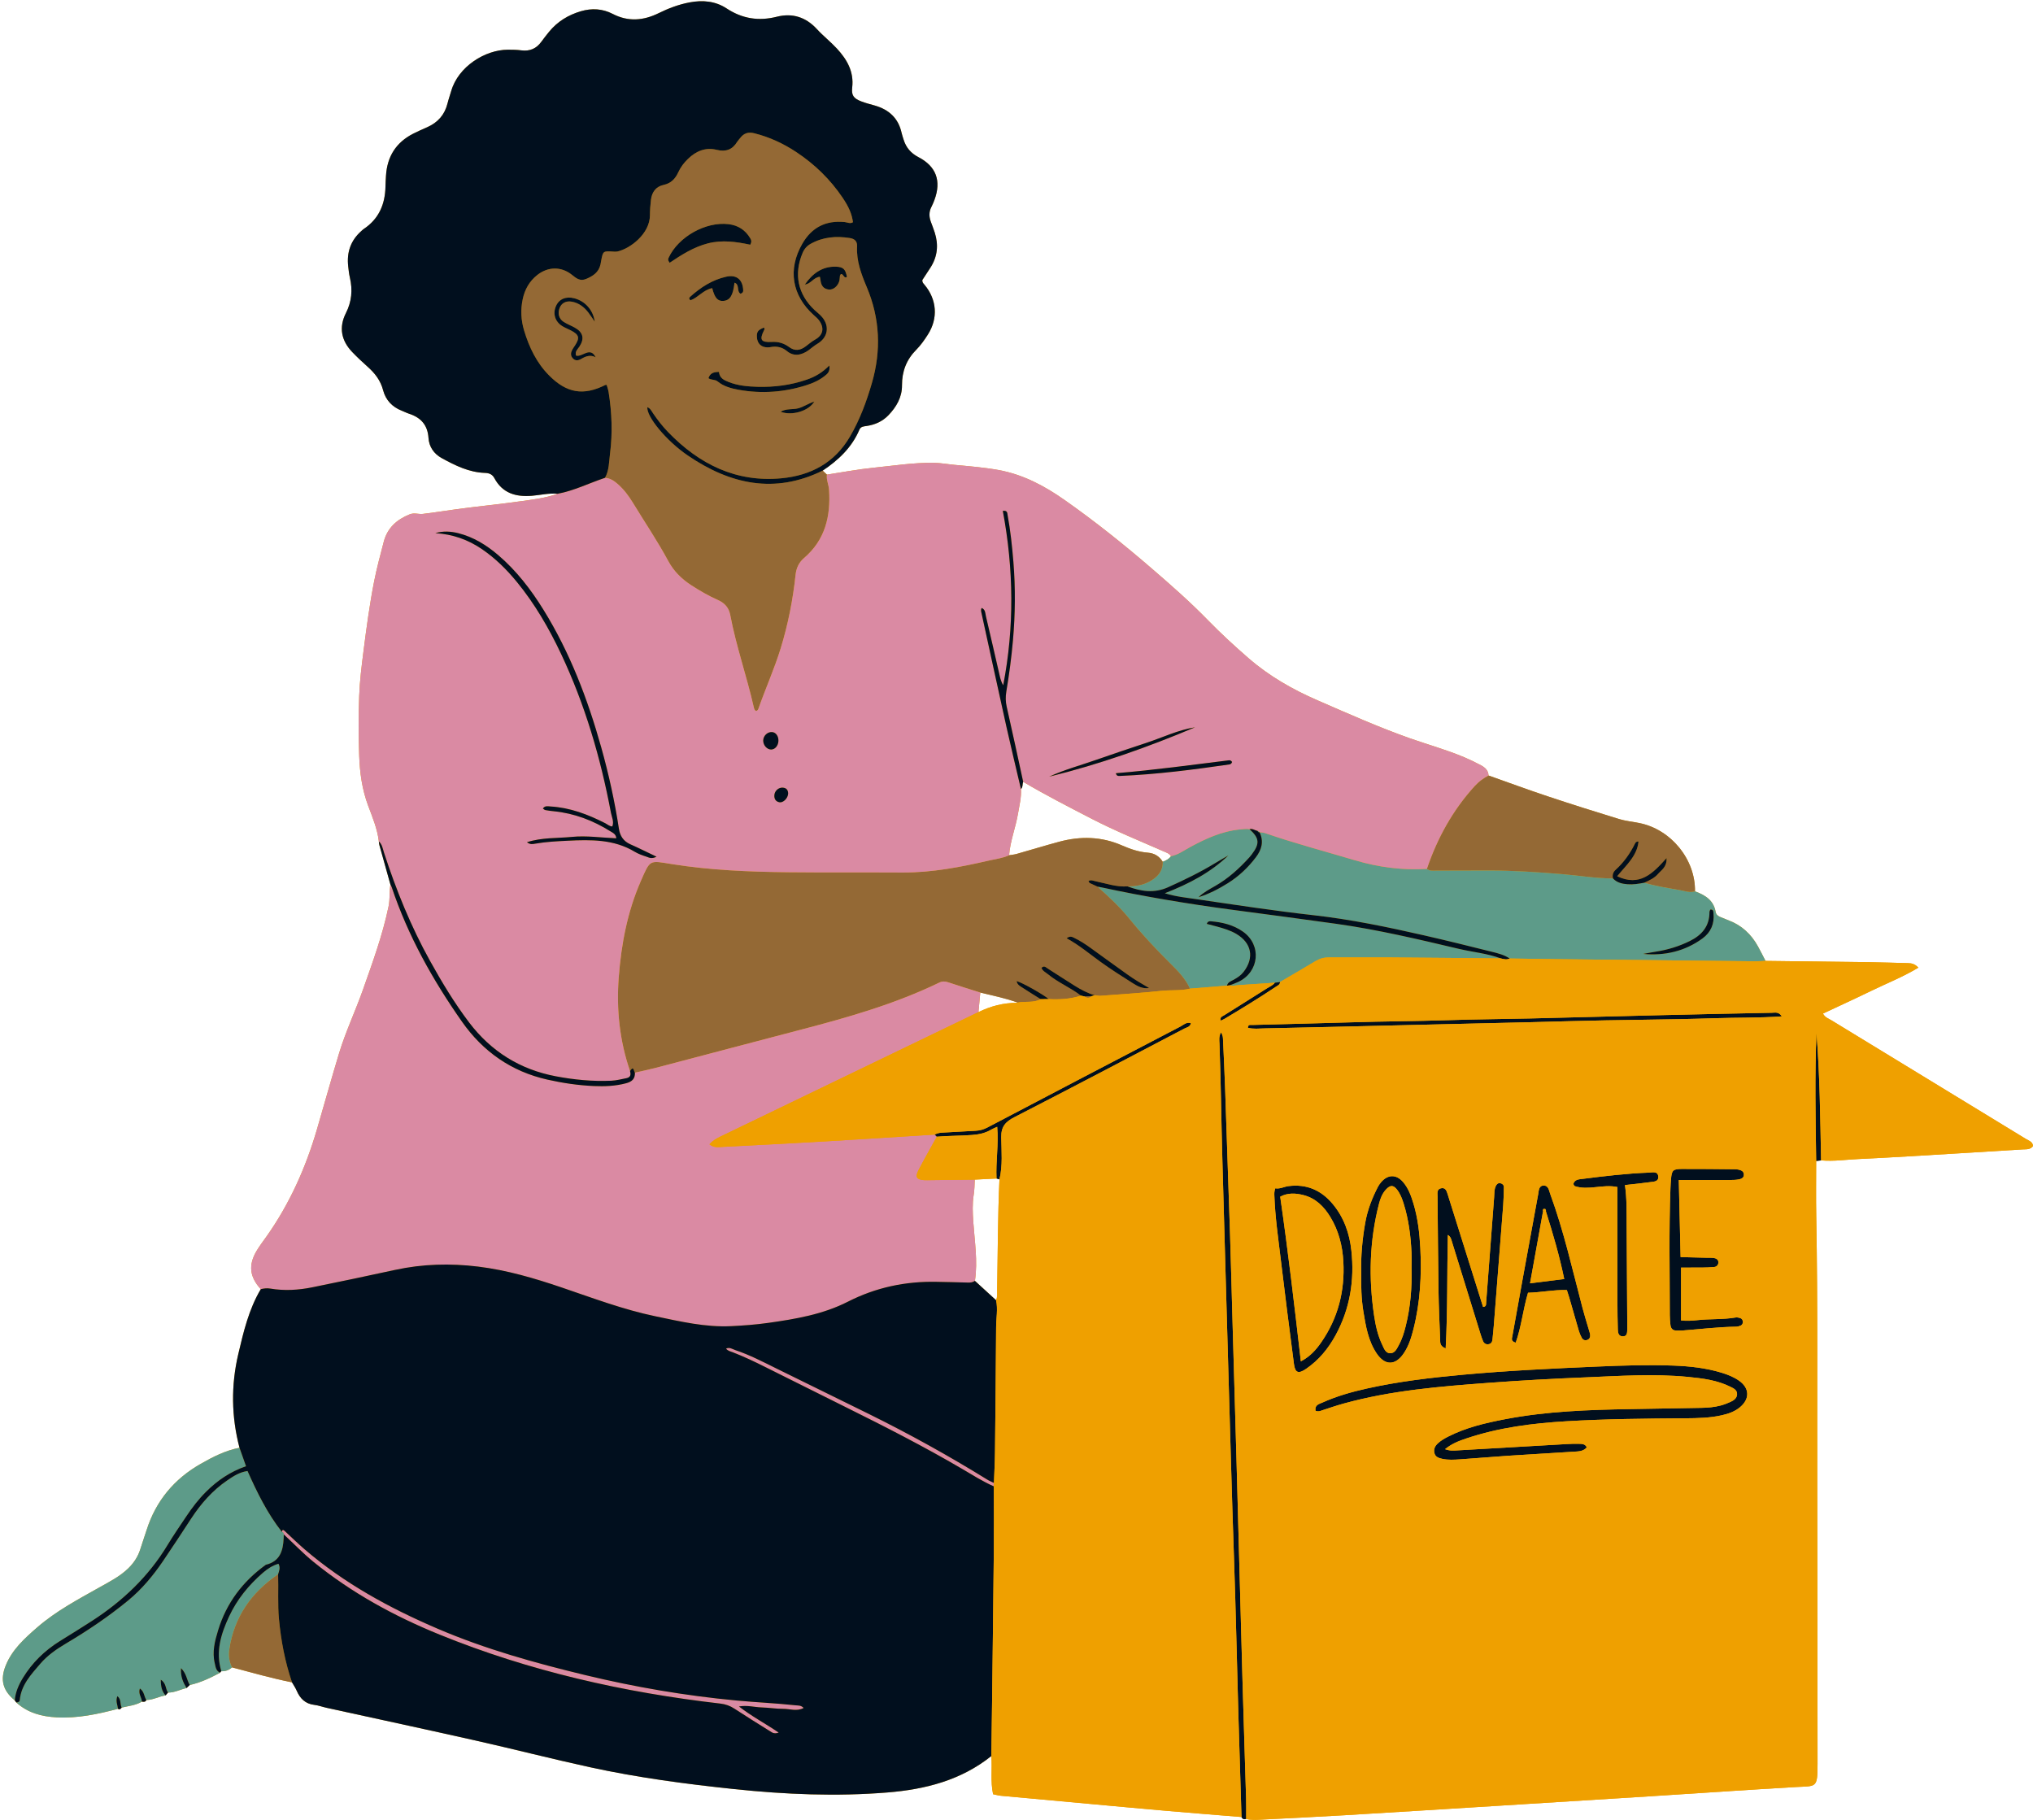 <?xml version="1.0" encoding="UTF-8"?><svg xmlns="http://www.w3.org/2000/svg" xmlns:xlink="http://www.w3.org/1999/xlink" height="448.2" preserveAspectRatio="xMidYMid meet" version="1.0" viewBox="-0.7 -0.3 500.6 448.2" width="500.6" zoomAndPan="magnify"><g id="change1_1"><path d="M498.155,280.144c-15.96-9.74-31.93-19.47-47.88-29.21c-0.72-0.44-1.6-0.69-2.09-1.66 c3.94-1.85,7.88-3.65,11.78-5.55c3.84-1.87,7.85-3.44,11.71-5.76c-0.92-0.97-1.73-1.09-2.6-1.11c-3.24-0.07-6.47-0.2-9.71-0.24 c-8.44-0.12-16.88-0.21-25.32-0.31c-0.62-1.19-1.22-2.39-1.86-3.56c-1.65-3-4.01-5.22-7.26-6.43c-0.66-0.25-1.31-0.55-1.97-0.8 c-0.62-0.24-1.09-0.61-1.21-1.32c-0.5-2.87-2.63-4.11-5.08-5.03c0.14-7.82-5.88-15.22-13.64-16.79c-1.7-0.35-3.45-0.51-5.1-1.02 c-5.88-1.8-11.75-3.65-17.59-5.6c-4.86-1.62-9.67-3.4-14.5-5.1c-0.04-1.29-0.9-2-1.89-2.53c-1.32-0.71-2.68-1.36-4.05-1.95 c-4.37-1.85-8.95-3.11-13.42-4.68c-7.75-2.74-15.24-6.09-22.77-9.36c-6.1-2.65-11.88-5.95-16.92-10.32c-3.45-3-6.83-6.1-10.02-9.38 c-4.35-4.47-9.04-8.59-13.76-12.66c-6.92-5.98-14.07-11.7-21.57-16.96c-4.95-3.49-10.25-6.29-16.26-7.38 c-3.56-0.65-7.18-0.93-10.79-1.27c-1.72-0.16-3.43-0.48-5.18-0.5c-4.99-0.07-9.9,0.71-14.84,1.21c-3.83,0.38-7.63,1.11-11.45,1.69 c-0.35-0.33-0.69-0.65-1.04-0.98c3.87-2.58,7.17-5.69,9.04-10.06c0.35-0.83,1.05-0.82,1.75-0.93c2.09-0.31,3.95-1.13,5.42-2.67 c1.95-2.05,3.34-4.39,3.32-7.35c-0.02-3.4,1.08-6.3,3.51-8.75c1.11-1.11,2.03-2.43,2.87-3.76c2.56-4.01,2.21-8.63-0.86-12.27 c-0.25-0.3-0.56-0.55-0.5-1.15c0.61-0.94,1.31-1.99,1.99-3.05c1.73-2.7,2.02-5.59,1.06-8.62c-0.29-0.9-0.64-1.78-0.97-2.67 c-0.45-1.24-0.49-2.46,0.15-3.66c0.29-0.56,0.53-1.15,0.75-1.74c1.72-4.65,0.42-8.24-3.93-10.5c-1.89-0.98-3.09-2.39-3.69-4.38 c-0.16-0.53-0.36-1.05-0.47-1.59c-0.79-3.62-3.11-5.73-6.57-6.74c-1.14-0.32-2.3-0.61-3.39-1.03c-1.85-0.73-2.43-1.46-2.21-3.42 c0.45-3.91-1.29-6.9-3.76-9.58c-1.56-1.68-3.38-3.1-4.92-4.79c-2.73-2.97-6.06-4.02-9.87-3.05c-4.49,1.13-8.51,0.5-12.4-2.06 c-2.73-1.8-5.86-2.09-9.12-1.47c-2.67,0.51-5.15,1.45-7.57,2.64c-3.75,1.85-7.51,2.18-11.35,0.18c-2.49-1.29-5.15-1.43-7.83-0.64 c-3.1,0.91-5.77,2.53-7.83,5.06c-0.65,0.8-1.28,1.61-1.89,2.44c-1.22,1.69-2.83,2.39-4.92,2.13c-1.09-0.15-2.21-0.17-3.31-0.16 c-5.6,0-12.26,4.14-13.99,10.23c-0.28,0.99-0.63,1.95-0.88,2.95c-0.68,2.81-2.38,4.74-5.01,5.9c-1.15,0.51-2.31,1.02-3.44,1.59 c-4.24,2.16-6.43,5.65-6.71,10.38c-0.05,0.87-0.11,1.74-0.12,2.61c-0.08,4.37-1.62,8-5.37,10.49c-0.2,0.13-0.37,0.31-0.54,0.46 c-2.64,2.32-3.66,5.26-3.27,8.71c0.1,0.94,0.2,1.89,0.42,2.81c0.7,3.03,0.45,5.9-0.99,8.73c-1.77,3.49-1.15,6.75,1.55,9.57 c1.2,1.25,2.47,2.44,3.76,3.6c1.81,1.6,3.22,3.39,3.85,5.81c0.64,2.42,2.24,4.13,4.61,5.05c0.59,0.23,1.15,0.53,1.75,0.73 c2.92,0.94,4.61,2.76,4.82,5.98c0.14,2.15,1.32,3.9,3.25,4.95c3.33,1.83,6.73,3.52,10.64,3.65c1.04,0.03,1.82,0.34,2.33,1.29 c1.99,3.71,5.26,4.66,9.21,4.35c2.11-0.17,4.21-0.71,6.35-0.5c-2.91,1.05-5.98,1.4-9.01,1.83c-5.22,0.74-10.48,1.24-15.71,1.95 c-2.81,0.37-5.61,0.85-8.43,1.17c-1.09,0.13-2.14-0.34-3.26,0.11c-3.2,1.29-5.49,3.33-6.39,6.76c-0.84,3.21-1.7,6.4-2.35,9.66 c-1.13,5.72-1.9,11.5-2.64,17.29c-0.47,3.67-0.93,7.36-1.06,11.05c-0.18,4.89-0.17,9.79,0,14.67c0.15,4.18,0.71,8.3,2.2,12.29 c1.07,2.86,2.28,5.72,2.64,8.82c0.04,0.3,0.05,0.62,0.14,0.91c0.9,3.24,1.8,6.47,2.71,9.71c-0.28,1.79-0.09,3.61-0.46,5.41 c-1.46,7.05-3.94,13.78-6.32,20.54c-1.84,5.2-4.22,10.21-5.83,15.49c-1.9,6.26-3.64,12.56-5.48,18.84 c-2.74,9.37-6.66,18.19-12.3,26.2c-0.86,1.23-1.78,2.41-2.55,3.7c-2.08,3.5-1.74,6.43,1.02,9.45c-2.94,4.95-4.24,10.47-5.54,15.98 c-1.81,7.71-1.71,15.41,0.3,23.07c-3.46,0.66-6.56,2.25-9.57,3.97c-6.51,3.71-11.01,9.1-13.3,16.27c-0.5,1.58-1.06,3.14-1.55,4.72 c-0.58,1.85-1.6,3.4-2.99,4.75c-2.08,2.01-4.62,3.28-7.09,4.67c-5.29,2.98-10.67,5.82-15.29,9.83c-3.1,2.7-6.17,5.44-7.77,9.39 c-1.42,3.52-0.74,6.16,2.22,8.6c0.12,0.17,0.24,0.33,0.36,0.5c2.81,2.57,6.24,3.48,9.94,3.68c5.18,0.28,10.16-0.8,15.12-2.1 c0.44,0.3,0.67-0.02,0.92-0.31c1.68-0.4,3.44-0.54,4.97-1.47c0.43,0.06,0.87,0.15,1.08-0.39c1.68,0,3.13-0.91,4.75-1.13 c0.2-0.23,0.4-0.47,0.6-0.7c1.62,0.02,3.04-0.78,4.57-1.12c0.26-0.25,0.52-0.5,0.78-0.75c2.68-0.58,5.11-1.76,7.5-3.03 c0.04-0.16,0.13-0.28,0.28-0.36c1,0.05,1.88-0.26,2.62-0.94c4.91,1.29,9.79,2.68,14.78,3.68c0.38,0.68,0.84,1.33,1.15,2.05 c0.84,1.96,2.14,3.24,4.36,3.5c1.01,0.12,1.99,0.49,2.99,0.71c12.25,2.69,24.5,5.32,36.74,8.07c9.38,2.11,18.7,4.51,28.1,6.56 c11.72,2.56,23.61,4.13,35.54,5.39c12.59,1.32,25.19,1.86,37.81,0.83c9.26-0.76,18.06-3,25.51-8.97c0.25,3.11-0.25,6.27,0.43,9.41 c0.72,0.14,1.32,0.32,1.94,0.38c7.28,0.67,14.57,1.33,21.85,2c6.5,0.59,13,1.2,19.51,1.76c5.95,0.52,11.91,0.98,17.87,1.47 c0.23,0.53,0.63,0.64,1.15,0.47c1.24,0.34,2.51,0.23,3.77,0.17c6.77-0.34,13.55-0.67,20.32-1.07c12.83-0.77,25.66-1.57,38.49-2.37 c12.6-0.78,25.19-1.57,37.79-2.36c11.65-0.74,23.29-1.55,34.94-2.22c5.05-0.29,5.39,0.39,5.38-5.71c-0.03-22.57,0-45.14-0.07-67.71 c-0.06-22.41,0.16-44.82-0.25-67.23c-0.08-4.49-0.02-8.99-0.02-13.49c0.41-0.05,0.81-0.11,1.21-0.16c3.09,0.28,6.15-0.19,9.21-0.33 c8.04-0.37,16.06-0.9,24.09-1.37c5.44-0.32,10.87-0.65,16.3-1c0.9-0.06,1.91,0.11,2.61-0.84 C499.795,280.794,498.855,280.564,498.155,280.144z M244.575,319.854c-1.74-1.59-3.47-3.18-5.21-4.77 c0.73-4.88-0.08-9.71-0.41-14.56c-0.15-2.2-0.25-4.42,0.1-6.6c0.2-1.26,0.22-2.51,0.27-3.77c1.79-0.09,3.57-0.18,5.35-0.27 c0.25,0.07,0.49,0.14,0.73,0.21c-0.42,9.06-0.4,18.13-0.58,27.19C244.815,318.144,244.935,319.024,244.575,319.854z M249.685,246.634c-3.34-0.02-6.47,0.82-9.45,2.27c0.15-1.6,0.3-3.21,0.45-4.81c3.09,0.75,6.22,1.39,9.22,2.47 C249.835,246.594,249.755,246.634,249.685,246.634z M285.605,211.894c-0.85-1.37-2.05-2.11-3.68-2.24 c-2.22-0.17-4.31-0.89-6.34-1.78c-5.06-2.22-10.25-2.32-15.5-0.9c-3.5,0.94-6.97,2.01-10.45,2.99c-0.6,0.17-1.24,0.22-1.86,0.32 c0.27-3.52,1.62-6.82,2.2-10.28c0.33-1.99,0.85-3.96,0.72-6.01c0.51-0.5,0.32-1.21,0.55-1.79c5.49,3.25,11.16,6.15,16.82,9.08 c5.74,2.97,11.72,5.4,17.63,7.99c0.72,0.32,1.5,0.51,1.94,1.25C287.125,211.234,286.395,211.604,285.605,211.894z" fill="#EFA000"/></g><g id="change2_1"><path d="M148.287,117.356c1.025-1.867,0.967-3.962,1.227-5.983c0.649-5.047,0.45-10.083-0.346-15.099 c-0.097-0.614-0.32-1.208-0.479-1.793c-0.163,0-0.256-0.028-0.319,0.004c-5.385,2.709-9.512,2.035-13.849-2.328 c-3.083-3.102-4.912-6.921-6.16-11.056c-0.767-2.543-0.904-5.107-0.354-7.718c0.508-2.41,1.644-4.428,3.579-5.962 c2.618-2.076,5.896-2.155,8.515-0.073c1.097,0.872,2.005,1.681,3.557,1.026c1.69-0.714,3.064-1.63,3.501-3.531 c0.07-0.307,0.111-0.62,0.169-0.93c0.458-2.428,0.464-2.43,3.08-2.255c0.312,0.021,0.638,0.033,0.939-0.035 c3.135-0.707,7.977-4.346,7.991-8.935c0.004-1.259,0.102-2.523,0.25-3.774c0.226-1.902,1.199-3.275,3.142-3.691 c1.809-0.388,2.87-1.526,3.595-3.121c0.561-1.235,1.376-2.293,2.346-3.243c1.995-1.952,4.335-2.945,7.108-2.265 c2.23,0.547,3.867-0.026,5.047-1.983c0.202-0.335,0.497-0.612,0.737-0.926c0.907-1.188,1.972-1.548,3.509-1.161 c3.727,0.939,7.139,2.524,10.317,4.629c4.526,2.998,8.354,6.725,11.396,11.235c1.562,2.316,2.266,4.018,2.548,6.02 c-0.679,0.462-1.367,0.033-2.033-0.034c-4.653-0.466-8.128,1.316-10.454,5.362c-3.601,6.266-2.566,12.689,2.819,17.542 c0.468,0.421,0.973,0.829,1.335,1.333c1.345,1.875,0.978,3.62-1.005,4.716c-0.841,0.465-1.544,1.09-2.299,1.657 c-1.333,1.001-2.66,1.237-4.113,0.152c-1.231-0.919-2.648-1.34-4.223-1.247c-2.685,0.16-3.118-0.519-1.911-2.898 c0.119-0.234,0.147-0.43-0.044-0.628c-1.5,0.59-1.825,1.051-1.719,2.45c0.095,1.251,0.785,2.126,1.948,2.354 c0.454,0.089,0.954,0.087,1.409,0.001c1.494-0.282,2.868,0.009,4.01,0.967c1.704,1.43,3.659,1.048,5.425-0.252 c0.697-0.513,1.352-1.096,2.094-1.531c2.54-1.49,3.085-4.248,1.191-6.547c-0.546-0.663-1.267-1.181-1.898-1.775 c-4.118-3.878-5.135-8.854-2.935-14.052c0.424-1.003,1.05-1.717,1.987-2.241c3.041-1.702,6.285-1.956,9.647-1.423 c1.164,0.185,1.848,0.785,1.779,2.068c-0.193,3.578,1.031,6.802,2.393,10.032c3.251,7.708,3.582,15.607,1.248,23.632 c-1.326,4.56-2.956,8.978-5.364,13.109c-3.789,6.502-9.664,9.623-16.881,10.308c-11.222,1.065-20.28-3.481-27.915-11.362 c-1.375-1.419-2.585-2.98-3.702-4.613c-0.384-0.562-0.662-1.247-1.423-1.533c-0.244,2.29,4.601,8.241,9.949,11.892 c10.383,7.088,21.358,9.569,33.227,3.735c0.345,0.327,0.692,0.653,1.039,0.979c-0.177,1.284,0.44,2.449,0.525,3.714 c0.441,6.553-0.96,12.384-6.172,16.842c-1.27,1.086-1.897,2.484-2.07,4.119c-0.649,6.132-1.841,12.15-3.649,18.052 c-1.55,5.06-3.729,9.883-5.48,14.866c-0.099,0.282-0.26,0.565-0.621,0.614c-0.387-0.218-0.468-0.614-0.554-0.995 c-1.729-7.612-4.34-15-5.789-22.683c-0.339-1.795-1.406-2.939-3.028-3.656c-2.314-1.024-4.491-2.29-6.612-3.668 c-2.362-1.535-4.286-3.459-5.627-5.95c-2.657-4.936-5.808-9.572-8.716-14.355c-1.029-1.693-2.214-3.262-3.71-4.578 C150.51,118.09,149.539,117.437,148.287,117.356z M164.194,64.406c2.943-1.979,5.906-3.868,9.381-4.769 c3.565-0.924,7.087-0.398,10.465,0.321c0.432-0.778,0.233-1.2-0.015-1.616c-1.212-2.029-2.989-3.168-5.341-3.449 c-5.613-0.67-12.377,3.122-14.75,8.291C163.8,63.475,163.702,63.772,164.194,64.406z M176.339,91.277 c-1.23,0.007-2.164,0.239-2.603,1.547c0.757,0.53,1.592,0.245,2.257,0.791c1.492,1.224,3.347,1.733,5.217,2.067 c5.69,1.017,11.292,0.6,16.788-1.176c1.58-0.51,3.092-1.199,4.395-2.249c0.63-0.508,1.372-1.026,1.118-2.571 c-1.734,1.781-3.556,2.8-5.549,3.487c-3.916,1.35-7.966,1.878-12.089,1.767c-2.439-0.066-4.881-0.276-7.189-1.199 C177.574,93.298,176.492,92.806,176.339,91.277z M181.642,72.036c0.555-0.2,0.673-0.484,0.663-0.815 c-0.082-2.635-1.606-3.963-4.162-3.395c-3.456,0.768-6.351,2.644-8.949,4.995c-0.253,0.229-0.28,0.541,0.14,0.821 c1.893-0.682,3.198-2.611,5.335-2.982c0.634,2.422,1.342,3.215,2.708,3.134c1.666-0.1,2.435-1.33,2.782-4.48 C181.497,69.748,180.607,71.399,181.642,72.036z M145.762,78.913c-0.401-2.867-2.366-5.056-5.007-5.759 c-2.089-0.556-3.795,0.16-4.556,1.913c-0.818,1.886-0.233,3.826,1.544,4.93c0.666,0.414,1.413,0.697,2.114,1.057 c2.036,1.049,2.251,1.816,1.047,3.682c-0.213,0.331-0.452,0.647-0.644,0.99c-0.412,0.737-0.56,1.485,0.068,2.188 c0.665,0.744,1.435,0.551,2.148,0.131c1.108-0.654,2.221-1.034,3.505-0.37c-1.384-2.785-3.309,0.073-4.851-0.433 c-0.282-1.052,0.43-1.561,0.849-2.198c1.298-1.97,0.914-3.54-1.168-4.689c-0.896-0.494-1.872-0.857-2.727-1.411 c-1.151-0.746-1.485-2.034-1.013-3.334c0.456-1.255,1.566-1.894,3.045-1.622c1.708,0.314,3.018,1.308,4.053,2.668 C144.69,77.336,145.16,78.055,145.762,78.913z M197.478,69.76c1.505-0.147,2.129-1.772,3.711-1.904 c0.06,0.345,0.125,0.638,0.161,0.935c0.15,1.231,0.747,2.073,2.044,2.205c1.068,0.109,2.173-0.78,2.562-2.048 c0.135-0.441,0.104-0.931,0.178-1.394c0.02-0.127,0.145-0.238,0.221-0.353c0.672-0.156,0.67,1.171,1.498,0.687 c-0.359-1.891-0.883-2.458-2.674-2.521C201.724,65.245,199.344,67.101,197.478,69.76z M199.818,98.578 c-1.546,0.487-2.678,1.333-4.009,1.667c-1.36,0.341-2.873-0.004-4.295,0.838C194.254,102.144,198.422,100.944,199.818,98.578z M397.137,213.86c2.016-1.824,3.548-4.003,4.752-6.429c0.132-0.266,0.307-0.552,0.877-0.522c-0.374,3.588-3.027,5.815-5.254,8.547 c5.548,2.636,8.769-0.673,12.156-4.475c0.115,2.226-1.264,2.932-2.102,3.91c-0.885,1.032-2.138,1.594-3.36,2.156 c2.859,0.88,5.815,1.303,8.747,1.834c1.224,0.221,2.437,0.707,3.715,0.289c0.133-7.822-5.879-15.229-13.642-16.798 c-1.7-0.343-3.452-0.508-5.101-1.013c-5.883-1.801-11.752-3.655-17.589-5.601c-4.862-1.621-9.673-3.399-14.506-5.107 c-1.267,0.658-2.404,1.5-3.364,2.55c-5.431,5.946-9.236,12.836-11.815,20.434c0.664,0.585,1.467,0.447,2.249,0.444 c4.407-0.016,8.814-0.042,13.22-0.034c5.982,0.01,11.943,0.406,17.903,0.899c4.151,0.344,8.271,1.063,12.451,1.056 C396.276,215.156,396.494,214.443,397.137,213.86z M55.743,405.922c-0.221,1.516,0.012,2.962,0.687,4.337 c4.908,1.293,9.79,2.689,14.772,3.687c-1.725-5.063-2.715-10.269-3.211-15.593c-0.343-3.678-0.092-7.354-0.209-11.029 C61.162,391.837,56.913,397.884,55.743,405.922z M155.636,263.823c-0.304-0.423-0.269-1.832-1.205-0.413 c-2.574-7.495-3.375-15.196-2.774-23.079c0.622-8.165,2.137-16.146,5.422-23.663c2.38-5.445,2.1-5.093,7.645-4.209 c9.48,1.513,18.997,1.902,28.547,2.005c9.396,0.101,18.793,0.019,28.189,0.072c7.324,0.042,14.439-1.35,21.523-2.988 c1.609-0.372,3.275-0.545,4.794-1.265c0.62-0.103,1.255-0.148,1.855-0.318c3.487-0.986,6.953-2.051,10.452-2.995 c5.255-1.419,10.444-1.313,15.5,0.906c2.031,0.891,4.12,1.605,6.345,1.779c1.627,0.127,2.83,0.869,3.677,2.237 c0.084,2.255-1.167,3.673-2.978,4.73c-1.757,1.025-3.679,1.365-5.686,1.33c-2.715,0.191-5.252-0.728-7.851-1.256 c-0.569-0.115-1.142-0.433-1.763-0.063c0.155,0.255,0.202,0.444,0.315,0.501c0.631,0.313,1.277,0.594,1.919,0.886 c2.764,2.466,5.472,4.986,7.816,7.871c3.133,3.856,6.521,7.482,10.047,10.977c1.903,1.886,3.781,3.771,4.899,6.262 c-2.307,0.579-4.681,0.294-7.021,0.546c-4.993,0.538-10.012,0.844-15.021,1.223c-0.461,0.035-0.933-0.089-1.4-0.139 c-1.757-0.5-3.354-1.354-4.891-2.31c-2.271-1.412-4.501-2.889-6.763-4.315c-0.411-0.259-0.852-0.788-1.473-0.107 c0.292,0.786,1.045,1.105,1.63,1.588c2.494,2.059,5.541,3.266,8.083,5.25c-2.578,0.827-5.227,0.991-7.908,0.847 c-1.351-1.157-6.646-4.145-7.932-4.44c0.159,0.944,0.919,1.28,1.539,1.687c1.444,0.95,2.921,1.849,4.385,2.769 c-1.774,0.988-3.777,0.44-5.639,0.841c-3.004-1.089-6.13-1.723-9.225-2.474c-2.628-0.833-5.266-1.637-7.879-2.517 c-0.798-0.269-1.474-0.297-2.253,0.079c-10.772,5.211-22.204,8.488-33.73,11.497c-11.969,3.125-23.925,6.304-35.891,9.442 C159.179,263.056,157.402,263.417,155.636,263.823z M282.269,242.985c-1.828-1.057-3.634-2.111-5.336-3.334 c-3.004-2.158-6.013-4.31-9.001-6.49c-1.34-0.977-2.723-1.872-4.219-2.587c-0.468-0.224-0.94-0.462-1.776,0.151 c3.172,1.738,5.729,3.927,8.454,5.885c2.554,1.835,5.218,3.522,7.877,5.205C279.44,242.557,280.691,243.223,282.269,242.985z M268.132,244.981c-0.612,0.019-1.225,0.039-1.839,0.059C266.92,245.483,267.534,245.523,268.132,244.981z" fill="#946935"/></g><g id="change3_1"><path d="M309.429,204.606c0.461,0.073,0.944,0.08,1.379,0.23c7.295,2.519,14.753,4.492,22.145,6.688 c5.833,1.732,11.671,2.486,17.7,2.111c0.664,0.585,1.467,0.447,2.249,0.444c4.407-0.016,8.814-0.042,13.22-0.034 c5.982,0.01,11.943,0.406,17.903,0.899c4.151,0.344,8.271,1.063,12.451,1.056c0.967,1.04,2.233,1.326,3.577,1.429 c1.407,0.108,2.781-0.121,4.153-0.382c2.859,0.88,5.815,1.303,8.747,1.834c1.224,0.221,2.437,0.707,3.714,0.288 c2.447,0.916,4.577,2.156,5.079,5.031c0.124,0.709,0.585,1.072,1.211,1.313c0.661,0.254,1.306,0.551,1.97,0.799 c3.246,1.216,5.606,3.431,7.258,6.435c0.645,1.172,1.24,2.372,1.858,3.559c-0.863,0.034-1.727,0.105-2.59,0.096 c-16.205-0.166-32.411-0.339-48.616-0.518c-3.933-0.043-7.865-0.111-11.798-0.167c-1.331-0.908-2.877-1.283-4.396-1.663 c-5.577-1.393-11.158-2.779-16.763-4.056c-8.988-2.048-18.012-3.924-27.189-4.95c-9.631-1.077-19.209-2.545-28.795-3.948 c0.173-0.16,0.345-0.321,0.518-0.481c2.581-0.791,4.961-2.036,7.229-3.452c2.693-1.681,4.992-3.853,6.91-6.39 C309.97,208.905,310.57,206.865,309.429,204.606z M403.917,234.58c5.344,0.493,10.27-0.654,14.597-3.805 c2.042-1.487,2.973-3.618,2.709-6.182c-0.043-0.414,0.009-1.006-0.784-0.931c-0.068,0.194-0.204,0.402-0.203,0.61 c0.008,3.499-1.882,5.68-4.87,7.15c-2.633,1.295-5.395,2.145-8.29,2.593C406.019,234.178,404.969,234.39,403.917,234.58z M13.234,422.562c5.18,0.279,10.165-0.799,15.122-2.101c-0.121-0.979-0.637-1.934-0.159-3.113c1.035,0.766,0.582,1.982,1.073,2.811 c1.681-0.408,3.442-0.549,4.971-1.471c-0.039-1.024-0.958-1.915-0.5-3.235c1.113,0.762,1.021,1.994,1.588,2.838 c1.671,0,3.127-0.903,4.746-1.126c-0.931-1.029-1.189-2.238-1.179-3.865c1.411,0.882,1.109,2.286,1.779,3.164 c1.619,0.023,3.037-0.779,4.568-1.118c-0.83-1.364-1.508-2.771-1.372-4.897c1.394,1.362,1.414,2.954,2.159,4.149 c2.672-0.581,5.102-1.762,7.495-3.035c-1.074-0.412-1.125-1.427-1.344-2.324c-0.685-2.802,0.019-5.481,0.825-8.125 c2.049-6.729,6.075-12.036,11.754-16.129c3.473-0.823,4.251-3.458,4.386-6.525c0.014-0.313,0.021-0.627,0.031-0.941 c0.059-0.36-0.094-0.563-0.453-0.614c-3.585-4.542-6.109-9.699-8.474-15.002c-2.018,0.291-3.52,1.307-5.001,2.318 c-3.64,2.485-6.481,5.734-8.88,9.403c-2.288,3.499-4.574,7.001-6.924,10.458c-2.448,3.601-5.212,6.927-8.599,9.714 c-4.827,3.971-9.993,7.441-15.361,10.623c-2.321,1.376-4.531,2.926-6.285,4.973c-2.245,2.621-4.674,5.183-5.03,8.899 c-0.044,0.46-0.446,0.598-0.877,0.593C6.108,421.458,9.534,422.363,13.234,422.562z M48.703,360.153 c-6.508,3.712-11.005,9.099-13.297,16.274c-0.504,1.578-1.057,3.14-1.553,4.72c-0.581,1.85-1.597,3.396-2.991,4.748 c-2.074,2.011-4.616,3.281-7.086,4.672c-5.29,2.979-10.676,5.815-15.293,9.832c-3.099,2.697-6.164,5.44-7.764,9.386 c-1.429,3.524-0.749,6.162,2.219,8.597c0.168-2.011,0.941-3.788,1.982-5.498c2.301-3.781,5.373-6.765,9.114-9.094 c2.674-1.665,5.359-3.312,8.001-5.026c7.502-4.868,13.844-10.889,18.501-18.603c1.465-2.426,3.083-4.76,4.659-7.117 c1.447-2.164,3.023-4.224,4.881-6.065c2.771-2.746,5.918-4.908,9.806-6.253c-0.566-1.602-1.085-3.071-1.605-4.54 C54.813,356.849,51.719,358.433,48.703,360.153z M67.872,384.741c-1.474,0.427-2.718,1.253-3.839,2.223 c-3.496,3.026-6.386,6.587-8.331,10.771c-1.976,4.249-3.39,8.683-1.901,13.471c1.008,0.053,1.885-0.264,2.63-0.945 c-0.675-1.375-0.908-2.821-0.687-4.337c1.17-8.039,5.419-14.085,12.038-18.598C68.04,386.511,68.392,385.702,67.872,384.741z M301.415,242.401c0.221-0.894,1.045-1.114,1.71-1.488c0.898-0.505,1.735-1.056,2.379-1.888c2.695-3.48,2.017-7.119-1.769-9.365 c-1.502-0.891-3.165-1.368-4.831-1.829c-0.812-0.225-1.63-0.428-2.449-0.642c0.189-0.579,0.57-0.678,0.972-0.645 c2.857,0.236,5.595,0.885,7.972,2.577c4.616,3.284,4.004,9.861-1.141,12.331c-0.705,0.339-1.454,0.586-2.184,0.876 c0.777,0.164,1.543-0.004,2.317-0.061c2.941-0.217,5.886-0.398,8.829-0.592c0.426-0.058,0.851-0.116,1.277-0.174 c2.917-1.714,5.847-3.406,8.744-5.152c1.048-0.632,2.121-0.913,3.349-0.904c5.039,0.036,10.08-0.025,15.119,0.008 c9.053,0.059,18.105,0.159,27.158,0.242c-3.344-1.247-6.906-1.549-10.351-2.362c-9.972-2.353-19.951-4.727-30.103-6.154 c-8.662-1.218-17.338-2.348-26.009-3.509c-10.709-1.434-21.352-3.209-31.913-5.482c-0.307-0.066-0.619-0.112-0.931-0.168 c2.762,2.466,5.47,4.986,7.814,7.871c3.133,3.856,6.521,7.482,10.047,10.977c1.903,1.886,3.781,3.771,4.899,6.262 C295.352,242.887,298.383,242.644,301.415,242.401z M282.626,216.622c-1.757,1.025-3.679,1.365-5.686,1.33 c3.299,1.236,6.539,1.759,9.977,0.216c3.95-1.773,7.828-3.651,11.527-5.898c1.098-0.667,2.221-1.292,3.332-1.937 c-4.4,4.204-9.637,6.971-15.653,9.31c2.853,0.874,5.331,1.084,7.776,1.455c0.173-0.16,0.345-0.321,0.518-0.481 c1.198-1.162,2.66-1.939,4.089-2.755c3.248-1.854,5.967-4.331,8.458-7.083c0.211-0.233,0.406-0.481,0.594-0.732 c1.986-2.644,1.863-3.957-0.575-6.182c-0.786-0.146-1.559-0.017-2.343,0.059c-4.482,0.438-8.457,2.273-12.344,4.385 c-1.51,0.821-2.92,1.868-4.659,2.213c-0.507,0.708-1.243,1.078-2.032,1.369C285.689,214.147,284.438,215.565,282.626,216.622z M308.972,204.302c0.063,0.249,0.234,0.346,0.48,0.337C309.399,204.375,309.222,204.287,308.972,204.302z" fill="#5D9B89"/></g><g id="change4_1"><path d="M202.917,116.564c3.816-0.578,7.616-1.31,11.451-1.695c4.936-0.496,9.851-1.279,14.842-1.207 c1.75,0.025,3.452,0.346,5.177,0.506c3.605,0.335,7.231,0.621,10.787,1.265c6.009,1.089,11.308,3.893,16.265,7.376 c7.495,5.267,14.643,10.985,21.569,16.965c4.714,4.07,9.402,8.19,13.754,12.659c3.197,3.284,6.576,6.382,10.026,9.377 c5.038,4.373,10.816,7.677,16.916,10.327c7.526,3.27,15.022,6.62,22.774,9.355c4.466,1.576,9.044,2.834,13.412,4.685 c1.379,0.584,2.736,1.234,4.055,1.943c0.99,0.532,1.847,1.249,1.886,2.53c-1.267,0.658-2.404,1.5-3.364,2.55 c-5.431,5.946-9.236,12.836-11.815,20.434c-6.029,0.375-11.867-0.378-17.7-2.111c-7.392-2.195-14.849-4.168-22.145-6.688 c-0.434-0.15-0.918-0.157-1.379-0.23c0,0,0.023,0.033,0.023,0.033c-0.053-0.264-0.23-0.352-0.479-0.336 c-0.667-0.132-1.252-0.635-1.991-0.436c-0.785-0.146-1.559-0.018-2.342,0.059c-4.482,0.438-8.457,2.273-12.344,4.385 c-1.51,0.821-2.92,1.868-4.659,2.214c-0.443-0.736-1.222-0.935-1.942-1.251c-5.908-2.593-11.885-5.023-17.629-7.99 c-5.663-2.925-11.332-5.832-16.821-9.076c-1.342-6.157-2.651-12.322-4.053-18.466c-0.29-1.269-0.31-2.464-0.1-3.729 c0.698-4.191,1.264-8.4,1.636-12.635c0.566-6.454,0.634-12.911,0.104-19.37c-0.316-3.848-0.724-7.686-1.425-11.486 c-0.089-0.484-0.015-1.187-1.177-1.033c2.688,14.306,2.861,28.627,0.099,42.952c-0.433-0.731-0.664-1.476-0.839-2.234 c-1.137-4.911-2.243-9.829-3.413-14.732c-0.173-0.724-0.096-1.694-1.075-2.083c-0.218,0.505-0.105,0.879-0.019,1.268 c2.06,9.386,4.086,18.778,6.174,28.158c1.128,5.07,2.358,10.117,3.541,15.174c0.125,2.051-0.392,4.019-0.727,6.017 c-0.58,3.46-1.921,6.755-2.195,10.278c-1.518,0.72-3.184,0.893-4.793,1.265c-7.083,1.637-14.199,3.029-21.523,2.988 c-9.396-0.054-18.794,0.029-28.189-0.072c-9.55-0.102-19.067-0.492-28.547-2.005c-5.544-0.885-5.264-1.236-7.645,4.209 c-3.286,7.516-4.8,15.498-5.422,23.663c-0.6,7.883,0.201,15.584,2.774,23.079c0.249,0.869,0.172,1.566-0.899,1.773 c-1.235,0.239-2.446,0.565-3.721,0.621c-4.591,0.203-9.121-0.235-13.628-1.086c-8.839-1.668-15.974-6.137-21.375-13.264 c-3.617-4.773-6.706-9.905-9.618-15.148c-4.722-8.502-8.351-17.453-11.346-26.683c-0.309-0.952-0.431-2.019-1.261-2.743 c-0.355-3.096-1.566-5.953-2.638-8.822c-1.488-3.981-2.051-8.108-2.196-12.282c-0.17-4.887-0.184-9.789-0.005-14.675 c0.135-3.692,0.596-7.38,1.062-11.051c0.736-5.785,1.506-11.565,2.64-17.293c0.645-3.255,1.506-6.449,2.347-9.653 c0.9-3.432,3.195-5.473,6.388-6.76c1.126-0.454,2.172,0.016,3.265-0.11c2.82-0.327,5.616-0.798,8.427-1.176 c5.23-0.702,10.488-1.203,15.711-1.945c3.031-0.431,6.098-0.782,9.011-1.831c4.085-0.748,7.787-2.643,11.692-3.929 c1.251,0.082,2.222,0.735,3.126,1.529c1.496,1.316,2.681,2.885,3.71,4.578c2.908,4.783,6.059,9.42,8.716,14.355 c1.341,2.491,3.265,4.415,5.627,5.95c2.121,1.378,4.299,2.645,6.612,3.668c1.622,0.718,2.689,1.861,3.028,3.656 c1.449,7.683,4.059,15.071,5.789,22.683c0.087,0.381,0.167,0.777,0.554,0.995c0.362-0.049,0.522-0.332,0.621-0.614 c1.751-4.983,3.929-9.806,5.48-14.866c1.808-5.902,3-11.92,3.649-18.052c0.173-1.635,0.8-3.033,2.07-4.119 c5.212-4.458,6.613-10.289,6.172-16.842C203.356,119.012,202.74,117.847,202.917,116.564z M160.967,210.648 c-2.392-1.14-4.404-2.155-6.463-3.063c-1.686-0.744-2.535-2.065-2.798-3.782c-1.038-6.783-2.509-13.473-4.359-20.076 c-3.332-11.888-7.699-23.35-14.232-33.895c-3.089-4.986-6.638-9.604-11.123-13.437c-2.909-2.486-6.104-4.472-9.863-5.411 c-1.869-0.467-3.746-0.569-5.635-0.006c4.214,0.254,8.021,1.568,11.484,3.938c3.286,2.249,6.084,5.009,8.594,8.074 c4.425,5.403,7.901,11.395,10.873,17.69c5.89,12.476,9.748,25.596,12.289,39.123c0.206,1.097,0.815,2.204,0.341,3.395 c-0.734-0.035-1.194-0.516-1.746-0.797c-4.246-2.161-8.638-3.839-13.459-4.122c-0.678-0.04-1.387-0.246-1.891,0.507 c0.214,0.14,0.394,0.341,0.604,0.38c0.695,0.13,1.399,0.221,2.104,0.292c5.038,0.505,9.636,2.26,13.902,4.927 c0.598,0.374,1.392,0.676,1.467,1.731c-3.729-0.152-7.332-0.703-10.963-0.344c-3.608,0.357-7.295,0.109-11.037,1.306 c0.808,0.636,1.46,0.461,2.036,0.36c2.648-0.466,5.329-0.592,7.999-0.724c5.688-0.282,11.367-0.385,16.52,2.722 c0.868,0.523,1.857,0.872,2.827,1.189C159.075,210.832,159.721,211.285,160.967,210.648z M293.549,178.785 c-4.171,0.65-7.965,2.506-11.937,3.817c-4.112,1.357-8.22,2.731-12.306,4.165c-3.895,1.366-7.897,2.443-11.664,4.171 C269.955,187.925,281.863,183.714,293.549,178.785z M274.074,190.089c0.168,0.734,0.612,0.684,0.977,0.669 c9.055-0.375,18.028-1.534,26.986-2.833c0.323-0.047,0.543-0.279,0.649-0.596c-0.176-0.3-0.459-0.461-0.783-0.421 C292.645,188.049,283.404,189.327,274.074,190.089z M190.976,182.153c0.054-1.206-0.654-2.166-1.623-2.201 c-1.097-0.04-2.095,0.932-2.12,2.064c-0.025,1.159,0.917,2.242,1.948,2.238C190.135,184.251,190.924,183.327,190.976,182.153z M193.371,195.118c-0.001-0.819-0.365-1.422-1.347-1.48c-1.019-0.06-1.972,0.799-2.048,1.852c-0.065,0.898,0.319,1.553,1.214,1.744 C192.125,197.433,193.306,196.286,193.371,195.118z M238.957,300.52c-0.149-2.199-0.252-4.413,0.1-6.6 c0.202-1.255,0.22-2.507,0.27-3.764c-3.611,0.042-7.223,0.084-10.834,0.125c-0.55,0.006-1.102,0.037-1.649,0.001 c-1.832-0.122-2.254-0.767-1.391-2.429c1.448-2.786,3.01-5.512,4.525-8.263c-0.169-0.176-0.337-0.352-0.506-0.527 c-8.971,0.561-17.941,1.152-26.914,1.676c-8.502,0.497-17.007,0.931-25.512,1.371c-0.979,0.051-2.021,0.21-3.052-0.647 c1.032-1.18,2.341-1.732,3.584-2.333c14.203-6.866,28.417-13.711,42.627-20.562c6.678-3.219,13.355-6.44,20.032-9.661 c0.148-1.603,0.297-3.207,0.445-4.81c-2.628-0.833-5.266-1.637-7.879-2.517c-0.798-0.269-1.474-0.297-2.253,0.079 c-10.772,5.211-22.204,8.488-33.73,11.497c-11.969,3.125-23.925,6.304-35.891,9.442c-1.752,0.459-3.529,0.82-5.295,1.227 c0.05,1.501-0.699,2.206-2.146,2.597c-2.63,0.711-5.287,0.811-7.965,0.694c-3.861-0.168-7.675-0.736-11.444-1.583 c-8.867-1.993-15.841-6.89-21.009-14.243c-7.224-10.278-13.314-21.183-17.326-33.157c-0.074-0.22-0.205-0.42-0.31-0.629 c-0.286,1.791-0.087,3.612-0.459,5.41c-1.462,7.05-3.938,13.784-6.326,20.544c-1.837,5.201-4.214,10.206-5.823,15.487 c-1.906,6.256-3.642,12.563-5.48,18.84c-2.743,9.369-6.666,18.189-12.299,26.204c-0.861,1.224-1.788,2.41-2.552,3.693 c-2.087,3.503-1.74,6.43,1.02,9.452c0.771-0.191,1.534-0.281,2.339-0.145c3.465,0.584,6.926,0.38,10.343-0.314 c6.795-1.379,13.581-2.805,20.356-4.28c6.778-1.476,13.58-1.661,20.456-0.823c7.089,0.864,13.877,2.862,20.6,5.145 c7.608,2.584,15.135,5.437,23.03,7.081c6.171,1.285,12.331,2.754,18.703,2.442c3.067-0.15,6.142-0.38,9.18-0.811 c6.72-0.951,13.423-2.086,19.556-5.21c6.901-3.516,14.211-5.062,21.919-4.891c2.524,0.056,5.048,0.095,7.571,0.179 c0.653,0.022,1.254-0.028,1.794-0.418C240.099,310.206,239.286,305.371,238.957,300.52z M244.048,364.847 c-0.56-0.279-1.147-0.515-1.677-0.843c-9.46-5.855-19.186-11.231-29.158-16.161c-7.56-3.738-15.142-7.431-22.704-11.166 c-3.322-1.641-6.607-3.361-10.134-4.536c-0.715-0.238-1.411-0.789-2.29-0.376c0.409,0.565,1.043,0.672,1.613,0.891 c2.798,1.077,5.496,2.368,8.174,3.712c6.48,3.252,12.971,6.483,19.465,9.706c9.745,4.837,19.435,9.775,28.829,15.28 c2.576,1.51,5.105,3.127,7.854,4.333C244.029,365.407,244.039,365.127,244.048,364.847z M76.467,384.26 c9.391,7.636,19.895,13.379,31.048,17.915c22.206,9.032,45.376,14.255,69.139,16.992c1.303,0.15,2.399,0.543,3.482,1.254 c2.902,1.903,5.856,3.728,8.798,5.568c0.482,0.302,0.969,0.729,2.104,0.322c-3.358-2.283-6.669-4.001-9.782-6.431 c2.101-0.353,3.802,0.183,5.531,0.232c1.811,0.052,3.619,0.362,5.427,0.355c1.597-0.006,3.276,0.697,4.973-0.22 c-0.653-0.688-1.32-0.58-1.924-0.645c-4.861-0.525-9.748-0.733-14.617-1.189c-12.587-1.179-25.004-3.302-37.285-6.269 c-12.351-2.984-24.574-6.383-36.283-11.402c-11.803-5.06-22.997-11.155-32.794-19.576c-1.674-1.439-3.254-2.987-4.875-4.489 c-0.378-0.35-0.634-0.384-0.688,0.226c0.359,0.051,0.512,0.254,0.453,0.614C71.614,379.757,73.892,382.166,76.467,384.26z" fill="#DA8AA3"/></g><g id="change5_1"><path d="M244.02,365.687c0.002,5.355,0.047,10.711-0.004,16.066c-0.118,12.367-0.28,24.734-0.429,37.102 c-0.053,4.41-0.121,8.82-0.183,13.23c-7.453,5.97-16.251,8.208-25.506,8.966c-12.624,1.034-25.225,0.497-37.814-0.827 c-11.934-1.255-23.818-2.828-35.542-5.39c-9.396-2.053-18.718-4.446-28.102-6.559c-12.231-2.755-24.49-5.381-36.736-8.068 c-1.001-0.22-1.979-0.593-2.989-0.711c-2.222-0.259-3.522-1.546-4.361-3.502c-0.307-0.715-0.764-1.367-1.152-2.047 c-1.725-5.063-2.715-10.269-3.211-15.593c-0.343-3.678-0.092-7.354-0.209-11.029c0.259-0.814,0.611-1.623,0.091-2.584 c-1.474,0.427-2.718,1.253-3.839,2.223c-3.496,3.026-6.386,6.587-8.331,10.771c-1.976,4.249-3.39,8.683-1.9,13.47 c-0.142,0.081-0.234,0.2-0.277,0.358c-1.074-0.412-1.125-1.427-1.344-2.324c-0.685-2.802,0.019-5.481,0.825-8.125 c2.049-6.729,6.075-12.036,11.754-16.129c3.473-0.823,4.251-3.458,4.386-6.525c0.014-0.313,0.021-0.627,0.031-0.941 c2.438,2.239,4.716,4.647,7.291,6.741c9.391,7.636,19.895,13.379,31.048,17.915c22.206,9.032,45.376,14.255,69.139,16.992 c1.303,0.15,2.399,0.543,3.482,1.254c2.902,1.903,5.856,3.728,8.798,5.568c0.482,0.302,0.969,0.729,2.104,0.322 c-3.358-2.283-6.669-4.001-9.782-6.431c2.101-0.353,3.802,0.183,5.531,0.232c1.811,0.052,3.619,0.362,5.427,0.355 c1.597-0.006,3.276,0.697,4.973-0.22c-0.653-0.688-1.32-0.58-1.924-0.645c-4.861-0.525-9.748-0.733-14.617-1.189 c-12.587-1.179-25.004-3.302-37.285-6.269c-12.351-2.984-24.574-6.383-36.283-11.402c-11.803-5.06-22.997-11.155-32.794-19.576 c-1.674-1.439-3.254-2.987-4.875-4.489c-0.378-0.35-0.634-0.384-0.687,0.226c-3.585-4.542-6.11-9.699-8.475-15.002 c-2.018,0.291-3.52,1.307-5.001,2.318c-3.64,2.485-6.481,5.734-8.88,9.403c-2.288,3.499-4.574,7.001-6.924,10.458 c-2.448,3.601-5.212,6.927-8.599,9.714c-4.827,3.971-9.993,7.441-15.361,10.623c-2.321,1.376-4.531,2.926-6.285,4.973 c-2.245,2.621-4.674,5.183-5.03,8.899c-0.044,0.46-0.446,0.598-0.877,0.593c-0.118-0.167-0.236-0.334-0.355-0.502 c0.168-2.011,0.941-3.788,1.982-5.498c2.301-3.781,5.373-6.765,9.114-9.094c2.674-1.665,5.359-3.312,8.001-5.026 c7.502-4.868,13.844-10.889,18.501-18.603c1.465-2.426,3.083-4.76,4.659-7.117c1.447-2.164,3.023-4.224,4.881-6.065 c2.771-2.746,5.918-4.908,9.806-6.253c-0.566-1.602-1.085-3.071-1.605-4.54c-2.009-7.667-2.108-15.368-0.299-23.074 c1.294-5.512,2.594-11.034,5.538-15.98c0.771-0.191,1.534-0.281,2.339-0.145c3.465,0.584,6.926,0.38,10.343-0.314 c6.795-1.379,13.581-2.805,20.356-4.28c6.778-1.476,13.58-1.661,20.456-0.823c7.089,0.864,13.877,2.862,20.6,5.145 c7.608,2.584,15.135,5.437,23.03,7.081c6.171,1.285,12.331,2.754,18.703,2.442c3.067-0.15,6.142-0.38,9.18-0.811 c6.72-0.951,13.423-2.086,19.556-5.21c6.901-3.516,14.211-5.062,21.919-4.891c2.524,0.056,5.048,0.095,7.571,0.179 c0.653,0.022,1.254-0.028,1.794-0.418c1.738,1.589,3.477,3.177,5.215,4.766c0.47,2.191,0.021,4.385,0.007,6.577 c-0.066,10.294-0.163,20.588-0.279,30.881c-0.028,2.512-0.168,5.024-0.257,7.535c-0.56-0.279-1.147-0.515-1.677-0.843 c-9.46-5.855-19.186-11.231-29.158-16.161c-7.56-3.738-15.142-7.431-22.704-11.166c-3.322-1.641-6.607-3.361-10.134-4.536 c-0.715-0.238-1.411-0.789-2.29-0.376c0.409,0.565,1.043,0.672,1.613,0.891c2.798,1.077,5.496,2.368,8.174,3.712 c6.48,3.252,12.971,6.483,19.465,9.706c9.745,4.837,19.435,9.775,28.829,15.28C238.742,362.864,241.271,364.481,244.02,365.687z M149.514,111.373c0.649-5.047,0.45-10.083-0.346-15.099c-0.097-0.614-0.32-1.208-0.479-1.793c-0.163,0-0.256-0.028-0.319,0.004 c-5.385,2.709-9.512,2.035-13.849-2.328c-3.083-3.102-4.912-6.921-6.16-11.056c-0.767-2.543-0.904-5.107-0.354-7.718 c0.508-2.41,1.644-4.428,3.579-5.962c2.618-2.076,5.896-2.155,8.515-0.073c1.097,0.872,2.005,1.681,3.557,1.026 c1.69-0.714,3.064-1.63,3.501-3.531c0.07-0.307,0.111-0.62,0.169-0.93c0.458-2.428,0.464-2.43,3.08-2.255 c0.312,0.021,0.638,0.033,0.939-0.035c3.135-0.707,7.977-4.346,7.991-8.935c0.004-1.259,0.102-2.523,0.25-3.774 c0.226-1.902,1.199-3.275,3.142-3.691c1.809-0.388,2.87-1.526,3.595-3.121c0.561-1.235,1.376-2.293,2.346-3.243 c1.995-1.952,4.335-2.945,7.108-2.265c2.23,0.547,3.867-0.026,5.047-1.983c0.202-0.335,0.497-0.612,0.737-0.926 c0.907-1.188,1.972-1.548,3.509-1.161c3.727,0.939,7.139,2.524,10.317,4.629c4.526,2.998,8.354,6.725,11.396,11.235 c1.562,2.316,2.266,4.018,2.548,6.02c-0.679,0.462-1.367,0.033-2.033-0.034c-4.653-0.466-8.128,1.316-10.454,5.362 c-3.601,6.266-2.566,12.689,2.819,17.542c0.468,0.421,0.973,0.829,1.335,1.333c1.345,1.875,0.978,3.62-1.005,4.716 c-0.841,0.465-1.544,1.09-2.299,1.657c-1.333,1.001-2.66,1.237-4.113,0.152c-1.231-0.919-2.648-1.34-4.223-1.247 c-2.685,0.16-3.118-0.519-1.911-2.898c0.119-0.234,0.147-0.43-0.044-0.628c-1.5,0.59-1.825,1.051-1.719,2.45 c0.095,1.251,0.785,2.126,1.948,2.354c0.454,0.089,0.954,0.087,1.409,0.001c1.494-0.282,2.868,0.009,4.01,0.967 c1.704,1.43,3.659,1.048,5.425-0.252c0.697-0.513,1.352-1.096,2.094-1.531c2.54-1.49,3.085-4.248,1.191-6.547 c-0.546-0.663-1.267-1.181-1.898-1.775c-4.118-3.878-5.135-8.854-2.935-14.052c0.424-1.003,1.05-1.717,1.987-2.241 c3.041-1.702,6.285-1.956,9.647-1.423c1.164,0.185,1.848,0.785,1.779,2.068c-0.193,3.578,1.031,6.802,2.393,10.032 c3.251,7.708,3.582,15.607,1.248,23.632c-1.326,4.56-2.956,8.978-5.364,13.109c-3.789,6.502-9.664,9.623-16.881,10.308 c-11.222,1.065-20.28-3.481-27.915-11.362c-1.375-1.419-2.585-2.98-3.702-4.613c-0.384-0.562-0.662-1.247-1.423-1.533 c-0.244,2.29,4.601,8.241,9.949,11.892c10.383,7.088,21.358,9.569,33.227,3.735c3.872-2.58,7.164-5.688,9.033-10.061 c0.354-0.827,1.05-0.824,1.752-0.928c2.09-0.308,3.953-1.128,5.421-2.668c1.957-2.054,3.342-4.395,3.324-7.353 c-0.021-3.396,1.078-6.302,3.511-8.75c1.102-1.109,2.024-2.43,2.869-3.756c2.56-4.019,2.206-8.636-0.857-12.275 c-0.251-0.299-0.568-0.548-0.508-1.154c0.612-0.935,1.31-1.985,1.992-3.045c1.736-2.701,2.025-5.588,1.057-8.618 c-0.288-0.901-0.637-1.782-0.961-2.672c-0.452-1.241-0.49-2.456,0.143-3.664c0.292-0.557,0.532-1.145,0.751-1.736 c1.725-4.65,0.425-8.245-3.934-10.501c-1.886-0.976-3.087-2.393-3.689-4.381c-0.16-0.528-0.352-1.05-0.47-1.588 c-0.789-3.618-3.102-5.735-6.571-6.737c-1.136-0.328-2.292-0.609-3.39-1.038c-1.843-0.721-2.43-1.455-2.204-3.419 c0.451-3.911-1.29-6.899-3.767-9.579c-1.551-1.678-3.376-3.102-4.92-4.786c-2.723-2.971-6.051-4.02-9.862-3.056 c-4.491,1.135-8.51,0.501-12.398-2.054c-2.738-1.799-5.868-2.089-9.122-1.469c-2.67,0.509-5.157,1.446-7.569,2.637 c-3.759,1.856-7.511,2.178-11.351,0.186c-2.493-1.293-5.155-1.439-7.832-0.648c-3.098,0.915-5.768,2.537-7.83,5.068 c-0.648,0.795-1.286,1.601-1.887,2.432c-1.226,1.696-2.838,2.398-4.928,2.128c-1.092-0.141-2.204-0.162-3.308-0.16 c-5.6,0.008-12.264,4.149-13.986,10.236c-0.279,0.986-0.637,1.952-0.879,2.947c-0.686,2.816-2.387,4.742-5.015,5.902 c-1.154,0.51-2.312,1.016-3.436,1.588c-4.242,2.159-6.437,5.657-6.71,10.387c-0.05,0.867-0.111,1.734-0.126,2.601 c-0.077,4.379-1.617,8.001-5.372,10.495c-0.196,0.13-0.362,0.304-0.54,0.461c-2.64,2.32-3.658,5.254-3.27,8.706 c0.106,0.941,0.208,1.889,0.421,2.809c0.702,3.034,0.449,5.899-0.984,8.73c-1.768,3.495-1.151,6.752,1.547,9.571 c1.199,1.253,2.466,2.446,3.764,3.597c1.807,1.602,3.22,3.39,3.85,5.811c0.632,2.424,2.232,4.132,4.608,5.055 c0.588,0.228,1.15,0.531,1.749,0.724c2.921,0.944,4.612,2.763,4.822,5.984c0.14,2.151,1.316,3.898,3.246,4.955 c3.331,1.825,6.73,3.517,10.641,3.644c1.04,0.034,1.821,0.337,2.332,1.289c1.993,3.714,5.257,4.663,9.205,4.348 c2.117-0.169,4.21-0.707,6.355-0.496c4.085-0.748,7.787-2.643,11.692-3.929C149.313,115.488,149.254,113.393,149.514,111.373z M306.156,447.576c-0.004-1.657,0.03-3.315-0.019-4.971c-0.287-9.698-0.616-19.395-0.888-29.093 c-0.513-18.294-0.99-36.589-1.495-54.883c-0.313-11.355-0.653-22.709-0.977-34.063c-0.201-7.018-0.374-14.037-0.6-21.054 c-0.386-11.982-0.796-23.963-1.214-35.944c-0.138-3.939-0.325-7.876-0.509-11.813c-0.026-0.549-0.003-1.15-0.516-1.854 c-0.564,1.09-0.393,1.969-0.362,2.791c0.363,9.539,0.439,19.085,0.717,28.626c0.496,17.031,0.943,34.063,1.446,51.094 c0.466,15.769,0.876,31.539,1.427,47.305c0.437,12.534,0.696,25.074,1.052,37.611c0.245,8.592,0.522,17.184,0.784,25.776 C305.234,447.633,305.637,447.745,306.156,447.576z M154.432,263.41c0.249,0.869,0.172,1.566-0.899,1.773 c-1.235,0.239-2.446,0.565-3.721,0.621c-4.591,0.203-9.121-0.235-13.628-1.086c-8.839-1.668-15.974-6.137-21.375-13.264 c-3.617-4.773-6.706-9.905-9.618-15.148c-4.722-8.502-8.351-17.453-11.346-26.683c-0.309-0.952-0.431-2.019-1.261-2.743 c0.044,0.305,0.056,0.619,0.138,0.914c0.899,3.238,1.808,6.472,2.715,9.708c0.105,0.209,0.236,0.41,0.31,0.629 c4.013,11.973,10.102,22.879,17.326,33.157c5.168,7.353,12.142,12.25,21.009,14.243c3.769,0.847,7.583,1.415,11.444,1.583 c2.678,0.116,5.334,0.016,7.965-0.694c1.447-0.391,2.197-1.096,2.146-2.597C155.333,263.4,155.367,261.991,154.432,263.41z M447.719,285.422c-0.211-10.483-0.305-20.97-1.135-31.434c-0.432,10.537-0.226,21.068-0.075,31.599 C446.912,285.532,447.316,285.477,447.719,285.422z M46.029,414.597c-0.744-1.195-0.765-2.787-2.159-4.149 c-0.136,2.126,0.542,3.533,1.372,4.897C45.504,415.096,45.767,414.847,46.029,414.597z M40.674,416.463 c-0.67-0.878-0.368-2.281-1.779-3.164c-0.01,1.627,0.248,2.836,1.179,3.865C40.275,416.931,40.475,416.698,40.674,416.463z M35.329,418.29c-0.567-0.844-0.475-2.076-1.588-2.838c-0.458,1.32,0.461,2.211,0.5,3.235 C34.672,418.744,35.115,418.832,35.329,418.29z M29.27,420.158c-0.491-0.829-0.038-2.045-1.073-2.811 c-0.478,1.179,0.039,2.135,0.159,3.113C28.796,420.769,29.026,420.444,29.27,420.158z M324.978,346.928 c1.723-0.567,3.443-1.15,5.19-1.633c11.705-3.236,23.742-4.212,35.778-5.104c7.868-0.584,15.751-1.015,23.635-1.337 c8.433-0.345,16.874-0.942,25.316-0.122c3.621,0.352,7.227,0.796,10.538,2.452c0.755,0.378,1.656,0.782,1.593,1.849 c-0.058,0.989-0.835,1.493-1.632,1.86c-0.783,0.36-1.602,0.67-2.434,0.889c-1.53,0.402-3.102,0.543-4.685,0.569 c-5.84,0.098-11.679,0.209-17.519,0.307c-10.34,0.174-20.665,0.53-30.862,2.492c-4.811,0.926-9.568,2.026-13.975,4.269 c-0.916,0.466-1.808,0.967-2.567,1.677c-0.675,0.632-1.07,1.351-0.869,2.314c0.22,1.053,1.107,1.307,1.932,1.494 c1.473,0.334,2.99,0.224,4.482,0.126c3.857-0.254,7.708-0.609,11.565-0.865c5.433-0.361,10.87-0.655,16.302-1.013 c1.155-0.076,2.391-0.037,3.262-1.072c-0.433-0.91-1.273-0.854-2.033-0.873c-1.024-0.025-2.053,0.016-3.077,0.074 c-8.899,0.511-17.797,1.037-26.697,1.541c-0.903,0.051-1.835,0.166-3.1-0.292c1.727-1.409,3.47-2.042,5.21-2.629 c7.989-2.695,16.275-3.747,24.638-4.243c9.774-0.579,19.564-0.66,29.353-0.733c2.993-0.022,6.004-0.075,8.949-0.744 c1.626-0.369,3.196-0.898,4.5-1.998c2.437-2.056,2.344-4.698-0.253-6.519c-1.302-0.913-2.767-1.495-4.286-1.958 c-3.881-1.183-7.881-1.617-11.903-1.762c-6.233-0.225-12.46-0.03-18.695,0.242c-11.036,0.481-22.066,0.999-33.069,2.005 c-7.935,0.725-15.84,1.658-23.629,3.388c-3.776,0.839-7.497,1.885-11.032,3.483c-0.788,0.356-1.927,0.558-1.674,2.018 C323.967,347.365,324.456,347.1,324.978,346.928z M356.867,305.59c2.301,7.455,4.609,14.907,6.92,22.358 c0.21,0.677,0.416,1.361,0.706,2.004c0.243,0.539,0.708,0.834,1.344,0.732c0.661-0.107,0.905-0.563,0.965-1.165 c0.117-1.177,0.246-2.354,0.339-3.533c0.773-9.829,1.547-19.657,2.3-29.487c0.114-1.493,0.145-2.993,0.167-4.49 c0.008-0.528-0.369-0.873-0.87-0.97c-0.539-0.104-0.89,0.23-1.111,0.684c-0.43,0.883-0.347,1.852-0.418,2.79 c-0.662,8.65-1.307,17.301-1.969,25.952c-0.031,0.41,0.081,0.965-0.754,1.041c-0.984-3.132-1.974-6.279-2.961-9.426 c-1.912-6.091-3.815-12.184-5.742-18.271c-0.259-0.819-0.533-1.82-1.716-1.503c-1.005,0.27-0.799,1.194-0.791,1.978 c0.08,7.733,0.118,15.466,0.236,23.198c0.062,4.022,0.248,8.043,0.407,12.064c0.029,0.725-0.128,1.594,1.359,2.175 c0.512-9.456,0.326-18.687,0.531-27.945C356.576,304.242,356.665,304.938,356.867,305.59z M313.1,294.21 c0.182,5.129,0.927,10.203,1.532,15.288c1.033,8.685,2.157,17.359,3.282,26.033c0.288,2.219,1.088,2.532,3.005,1.217 c3.122-2.141,5.464-4.988,7.263-8.294c3.551-6.525,4.668-13.53,3.876-20.842c-0.457-4.219-1.83-8.152-4.607-11.473 c-2.844-3.402-6.442-4.956-10.896-4.382c-1.084,0.14-2.075,0.743-3.239,0.546C313.036,293.108,313.08,293.655,313.1,294.21z M314.535,294.36c1.871-1,3.806-0.878,5.708-0.396c3.007,0.761,5.055,2.804,6.621,5.369c2.059,3.374,3.005,7.115,3.219,11.008 c0.396,7.22-1.303,13.917-5.462,19.901c-1.257,1.809-2.703,3.458-5.003,4.666C318.035,321.17,316.479,307.812,314.535,294.36z M335.007,322.595c0.587,3.587,1.176,7.19,3.232,10.297c2.066,3.121,4.665,3.093,6.739,0c1.205-1.796,1.838-3.837,2.362-5.903 c1.665-6.562,2.044-13.25,1.696-19.976c-0.191-3.699-0.618-7.39-1.694-10.965c-0.571-1.898-1.24-3.762-2.551-5.29 c-1.677-1.956-3.783-1.91-5.444,0.073c-0.302,0.361-0.575,0.759-0.79,1.177c-1.412,2.747-2.517,5.601-3.066,8.661 c-0.741,4.13-1.11,8.287-1.022,12.333C334.434,316.312,334.495,319.466,335.007,322.595z M345.441,326.206 c-0.402,1.609-0.878,3.196-1.68,4.655c-0.487,0.887-0.939,2.021-2.092,2.042c-1.205,0.022-1.57-1.163-2.005-2.07 c-1.103-2.296-1.648-4.759-2.018-7.259c-1.364-9.225-1.125-18.382,1.207-27.446c0.337-1.311,0.804-2.552,1.75-3.564 c1.039-1.11,1.781-1.115,2.7,0.057c0.789,1.006,1.237,2.195,1.616,3.4c1.24,3.937,1.755,7.996,1.946,12.101 c0.059,1.258,0.009,2.522,0.009,3.783C347.001,316.731,346.614,321.51,345.441,326.206z M425.193,290.251 c0.707-0.002,1.426-0.004,2.119-0.123c0.704-0.12,1.463-0.357,1.394-1.295c-0.055-0.753-0.687-1-1.326-1.14 c-0.305-0.067-0.626-0.083-0.94-0.085c-4.338-0.035-8.677-0.101-13.015-0.08c-2.177,0.011-2.459,0.335-2.656,2.422 c-0.074,0.785-0.113,1.573-0.143,2.361c-0.395,10.409-0.162,20.822-0.161,31.234c0,0.786,0.074,1.575,0.155,2.359 c0.094,0.909,0.562,1.444,1.543,1.413c0.473-0.015,0.948,0.029,1.419-0.006c4.401-0.327,8.786-0.885,13.208-0.941 c0.38-0.005,0.781-0.112,1.13-0.268c0.382-0.17,0.564-0.55,0.538-0.969c-0.025-0.423-0.264-0.771-0.662-0.895 c-0.364-0.113-0.784-0.193-1.151-0.129c-3.123,0.542-6.298,0.296-9.432,0.655c-1.312,0.15-2.631,0.22-3.978,0.069 c0-4.435,0-8.721,0-13.015c1.826,0,3.47,0.015,5.113-0.006c1.023-0.013,2.049-0.04,3.066-0.139c0.618-0.06,1.007-0.534,1.02-1.131 c0.013-0.637-0.492-0.992-1.061-1.082c-0.618-0.097-1.258-0.053-1.888-0.069c-2.099-0.053-4.198-0.105-6.36-0.159 c-0.15-6.42-0.294-12.557-0.445-18.977C417.018,290.256,421.105,290.261,425.193,290.251z M385.701,319.178 c0.788,2.726,1.555,5.457,2.358,8.178c0.177,0.6,0.426,1.189,0.72,1.741c0.294,0.551,0.82,0.743,1.411,0.515 c0.495-0.191,0.715-0.647,0.672-1.143c-0.04-0.463-0.205-0.918-0.336-1.371c-0.504-1.741-1.057-3.469-1.52-5.221 c-2.493-9.449-4.614-19.002-7.988-28.201c-0.32-0.874-0.437-2.09-1.608-2.06c-1.228,0.032-1.189,1.252-1.356,2.166 c-1.237,6.75-2.479,13.499-3.711,20.25c-0.892,4.887-1.775,9.775-2.646,14.665c-0.103,0.575-0.406,1.275,0.834,1.604 c1.402-3.961,1.804-8.198,3.024-12.29c3.233-0.079,6.321-0.756,9.564-0.663C385.328,318.002,385.53,318.585,385.701,319.178z M379.644,297.318c0.32,0.019,0.378,0.382,0.327,0.694c1.699,5.388,3.302,10.801,4.502,16.626c-2.821,0.353-5.487,0.686-8.423,1.053 c1.095-6.06,2.138-11.835,3.181-17.61C379.131,297.693,379.121,297.288,379.644,297.318z M435.557,249.074 c-8.753,0.169-17.505,0.355-26.257,0.565c-11.115,0.267-22.228,0.573-33.343,0.837c-6.701,0.159-13.403,0.197-20.105,0.419 c-7.879,0.26-15.769,0.277-23.652,0.525c-8.197,0.258-16.396,0.433-24.594,0.657c-0.405,0.011-1.002-0.193-1.024,0.704 c1.367,0.345,2.776,0.173,4.162,0.14c11.668-0.279,23.337-0.498,35.005-0.807c13.322-0.352,26.648-0.584,39.971-0.967 c11.983-0.345,23.976-0.335,35.957-0.733c5.357-0.178,10.724-0.057,16.364-0.449C437.306,248.76,436.355,249.058,435.557,249.074z M371.04,235.716c-1.331-0.908-2.877-1.283-4.396-1.663c-5.577-1.393-11.158-2.779-16.763-4.056 c-8.988-2.048-18.012-3.924-27.189-4.95c-9.631-1.077-19.209-2.545-28.795-3.948c-2.445-0.371-4.923-0.581-7.776-1.455 c6.016-2.339,11.253-5.106,15.653-9.31c-1.111,0.645-2.234,1.27-3.332,1.937c-3.7,2.247-7.578,4.125-11.527,5.898 c-3.438,1.544-6.678,1.02-9.977-0.216c-2.715,0.191-5.252-0.728-7.851-1.256c-0.569-0.115-1.142-0.433-1.763-0.063 c0.155,0.255,0.202,0.444,0.315,0.501c0.631,0.313,1.277,0.594,1.921,0.886c0.312,0.056,0.623,0.101,0.931,0.168 c10.561,2.274,21.204,4.048,31.913,5.482c8.671,1.161,17.347,2.291,26.009,3.509c10.153,1.428,20.131,3.801,30.103,6.154 c3.445,0.813,7.007,1.115,10.351,2.362C369.59,235.883,370.313,236.083,371.04,235.716z M387.06,291.762 c3.39,1.121,6.846-0.535,10.508,0.22c0,9.472-0.005,18.937,0.004,28.403c0.002,2.21,0.033,4.42,0.094,6.63 c0.022,0.798,0.14,1.703,1.188,1.736c1.128,0.035,1.106-0.89,1.136-1.691c0.009-0.237,0.006-0.474,0.005-0.71 c-0.051-8.368-0.099-16.735-0.154-25.103c-0.021-3.211,0.064-6.422-0.419-9.748c2.257-0.256,4.21-0.44,6.15-0.716 c0.885-0.126,2.186-0.073,2.057-1.404c-0.133-1.369-1.431-0.979-2.297-0.947c-5.523,0.203-11.006,0.865-16.483,1.561 c-0.815,0.103-1.777,0.123-2.134,1.212C386.823,291.389,386.897,291.708,387.06,291.762z M245.843,279.735 c-0.042-2.603,1.019-3.816,3.228-4.949c14.011-7.188,27.946-14.525,41.894-21.836c0.568-0.298,1.413-0.357,1.575-1.334 c-1.103-0.327-1.822,0.447-2.595,0.85c-15.849,8.261-31.689,16.542-47.511,24.855c-0.943,0.495-1.866,0.755-2.909,0.805 c-2.751,0.131-5.499,0.325-8.25,0.459c-0.648,0.032-1.242,0.167-1.804,0.476c0.169,0.176,0.337,0.352,0.506,0.527 c2.9-0.249,5.813-0.198,8.719-0.423c1.703-0.132,3.234-0.46,4.68-1.323c0.397-0.237,0.838-0.398,1.469-0.692 c0.386,4.374-0.372,8.555-0.167,12.736c0.242,0.069,0.484,0.139,0.727,0.208C246.23,286.674,245.899,283.18,245.843,279.735z M302.075,242.328c0.73-0.29,1.479-0.538,2.184-0.876c5.144-2.469,5.757-9.046,1.141-12.331c-2.378-1.692-5.115-2.342-7.972-2.577 c-0.402-0.033-0.783,0.066-0.972,0.645c0.819,0.214,1.637,0.417,2.449,0.642c1.666,0.461,3.329,0.938,4.831,1.829 c3.785,2.246,4.463,5.886,1.769,9.365c-0.644,0.832-1.481,1.383-2.379,1.888c-0.665,0.374-1.489,0.594-1.71,1.488 C301.634,242.377,301.854,242.353,302.075,242.328z M311.321,243.03c-3.518,2.214-7.047,4.412-10.557,6.64 c-0.439,0.278-1.152,0.44-0.898,1.339c0.298-0.13,0.59-0.221,0.846-0.374c4.309-2.574,8.599-5.18,12.77-7.976 c0.449-0.301,1.007-0.482,1.016-1.158c-0.426,0.058-0.851,0.116-1.277,0.174C312.729,242.325,311.979,242.616,311.321,243.03z M266.293,245.04c0.613-0.02,1.227-0.039,1.839-0.059c0.248-0.074,0.497-0.148,0.747-0.222c-1.757-0.5-3.354-1.354-4.891-2.31 c-2.271-1.412-4.501-2.889-6.763-4.315c-0.411-0.259-0.852-0.788-1.473-0.107c0.292,0.786,1.045,1.105,1.63,1.588 c2.494,2.059,5.541,3.266,8.083,5.25C265.74,244.923,266.016,244.981,266.293,245.04z M257.555,245.711 c-1.351-1.157-6.646-4.145-7.932-4.44c0.159,0.944,0.919,1.28,1.539,1.687c1.444,0.95,2.921,1.849,4.385,2.769 C256.216,245.723,256.885,245.717,257.555,245.711z M154.503,207.585c-1.686-0.744-2.535-2.065-2.798-3.782 c-1.038-6.783-2.509-13.473-4.359-20.076c-3.332-11.888-7.699-23.35-14.232-33.895c-3.089-4.986-6.638-9.604-11.123-13.437 c-2.909-2.486-6.104-4.472-9.863-5.411c-1.869-0.467-3.746-0.569-5.635-0.006c4.214,0.254,8.021,1.568,11.484,3.938 c3.286,2.249,6.084,5.009,8.594,8.074c4.425,5.403,7.901,11.395,10.873,17.69c5.89,12.476,9.748,25.596,12.289,39.123 c0.206,1.097,0.815,2.204,0.341,3.395c-0.734-0.035-1.194-0.516-1.746-0.797c-4.246-2.161-8.638-3.839-13.459-4.122 c-0.678-0.04-1.387-0.246-1.891,0.507c0.214,0.14,0.394,0.341,0.604,0.38c0.695,0.13,1.399,0.221,2.104,0.292 c5.038,0.505,9.636,2.26,13.902,4.927c0.598,0.374,1.392,0.676,1.467,1.731c-3.729-0.152-7.332-0.703-10.963-0.344 c-3.608,0.357-7.295,0.109-11.037,1.306c0.808,0.636,1.46,0.461,2.036,0.36c2.648-0.466,5.329-0.592,7.999-0.724 c5.688-0.282,11.367-0.385,16.52,2.722c0.868,0.523,1.857,0.872,2.827,1.189c0.635,0.207,1.281,0.66,2.527,0.023 C158.575,209.508,156.563,208.493,154.503,207.585z M247.191,173.741c-0.29-1.269-0.31-2.464-0.1-3.729 c0.698-4.191,1.264-8.4,1.636-12.635c0.566-6.454,0.634-12.911,0.104-19.37c-0.316-3.848-0.724-7.686-1.425-11.486 c-0.089-0.484-0.015-1.187-1.177-1.033c2.688,14.306,2.861,28.627,0.099,42.952c-0.433-0.731-0.664-1.476-0.839-2.234 c-1.137-4.911-2.243-9.829-3.413-14.732c-0.173-0.724-0.096-1.694-1.075-2.083c-0.218,0.505-0.105,0.879-0.019,1.268 c2.06,9.386,4.086,18.778,6.174,28.158c1.128,5.07,2.358,10.117,3.541,15.174c0.509-0.494,0.322-1.202,0.547-1.783 C249.902,186.05,248.593,179.885,247.191,173.741z M281.612,182.602c-4.112,1.357-8.22,2.731-12.306,4.165 c-3.895,1.366-7.897,2.443-11.664,4.171c12.314-3.012,24.221-7.223,35.908-12.152C289.378,179.435,285.584,181.291,281.612,182.602z M275.05,190.758c9.055-0.375,18.028-1.534,26.986-2.833c0.323-0.047,0.543-0.279,0.649-0.597c-0.175-0.299-0.459-0.459-0.783-0.42 c-9.258,1.141-18.499,2.418-27.829,3.181C274.242,190.824,274.685,190.773,275.05,190.758z M301.645,217.165 c2.693-1.681,4.992-3.853,6.91-6.39c1.415-1.871,2.014-3.911,0.874-6.17c0,0,0.023,0.033,0.023,0.033 c-0.246,0.01-0.417-0.088-0.48-0.337c-0.666-0.131-1.252-0.635-1.99-0.436c2.438,2.224,2.561,3.538,0.575,6.182 c-0.189,0.251-0.384,0.499-0.594,0.732c-2.491,2.752-5.211,5.229-8.458,7.083c-1.429,0.816-2.89,1.593-4.089,2.755 C296.998,219.827,299.377,218.581,301.645,217.165z M189.353,179.952c-1.097-0.04-2.095,0.932-2.12,2.064 c-0.025,1.159,0.917,2.242,1.948,2.238c0.953-0.003,1.742-0.927,1.795-2.101C191.03,180.947,190.322,179.987,189.353,179.952z M192.024,193.638c-1.019-0.06-1.972,0.799-2.048,1.852c-0.065,0.898,0.319,1.553,1.214,1.744c0.934,0.199,2.116-0.947,2.18-2.116 C193.37,194.299,193.006,193.696,192.024,193.638z M173.574,59.637c3.565-0.924,7.087-0.398,10.465,0.321 c0.432-0.778,0.233-1.2-0.015-1.616c-1.212-2.029-2.989-3.168-5.341-3.449c-5.613-0.67-12.377,3.122-14.75,8.291 c-0.133,0.29-0.231,0.588,0.261,1.221C167.136,62.428,170.099,60.538,173.574,59.637z M173.736,92.824 c0.757,0.53,1.592,0.245,2.257,0.791c1.492,1.224,3.347,1.733,5.217,2.067c5.69,1.017,11.292,0.6,16.788-1.176 c1.58-0.51,3.092-1.199,4.395-2.249c0.63-0.508,1.372-1.026,1.118-2.571c-1.734,1.781-3.556,2.8-5.549,3.487 c-3.916,1.35-7.966,1.878-12.089,1.767c-2.439-0.066-4.881-0.276-7.189-1.199c-1.112-0.445-2.193-0.936-2.347-2.465 C175.109,91.284,174.175,91.516,173.736,92.824z M182.305,71.221c-0.082-2.635-1.606-3.963-4.162-3.395 c-3.456,0.768-6.351,2.644-8.949,4.995c-0.253,0.229-0.28,0.541,0.14,0.821c1.893-0.682,3.198-2.611,5.335-2.982 c0.634,2.422,1.342,3.215,2.708,3.134c1.666-0.1,2.435-1.33,2.782-4.48c1.338,0.433,0.448,2.084,1.484,2.721 C182.197,71.836,182.315,71.552,182.305,71.221z M140.754,73.154c-2.089-0.556-3.795,0.16-4.556,1.913 c-0.818,1.886-0.233,3.826,1.544,4.93c0.666,0.414,1.413,0.697,2.114,1.057c2.036,1.049,2.251,1.816,1.047,3.682 c-0.213,0.331-0.452,0.647-0.644,0.99c-0.412,0.737-0.56,1.485,0.068,2.188c0.665,0.744,1.435,0.551,2.148,0.131 c1.108-0.654,2.221-1.034,3.505-0.37c-1.384-2.785-3.309,0.073-4.851-0.433c-0.282-1.052,0.43-1.561,0.849-2.198 c1.298-1.97,0.914-3.54-1.168-4.689c-0.896-0.494-1.872-0.857-2.727-1.411c-1.151-0.746-1.485-2.034-1.013-3.334 c0.456-1.255,1.566-1.894,3.045-1.622c1.708,0.314,3.018,1.308,4.053,2.668c0.519,0.682,0.989,1.401,1.59,2.259 C145.36,76.046,143.396,73.857,140.754,73.154z M201.189,67.856c0.06,0.345,0.125,0.638,0.161,0.935 c0.15,1.231,0.747,2.073,2.044,2.205c1.068,0.109,2.173-0.78,2.562-2.048c0.135-0.441,0.104-0.931,0.178-1.394 c0.02-0.127,0.145-0.238,0.221-0.355c0.672-0.154,0.67,1.173,1.497,0.688c-0.359-1.891-0.883-2.458-2.674-2.521 c-3.455-0.122-5.836,1.734-7.701,4.393C198.983,69.613,199.607,67.989,201.189,67.856z M195.808,100.245 c-1.36,0.341-2.873-0.004-4.295,0.838c2.741,1.061,6.909-0.139,8.304-2.505C198.271,99.065,197.139,99.911,195.808,100.245z M400.053,217.428c1.407,0.108,2.781-0.121,4.153-0.382c1.222-0.562,2.475-1.124,3.36-2.156c0.838-0.977,2.217-1.683,2.102-3.91 c-3.387,3.802-6.608,7.111-12.156,4.475c2.227-2.732,4.879-4.959,5.254-8.547c-0.57-0.03-0.745,0.256-0.877,0.522 c-1.203,2.426-2.736,4.605-4.752,6.429c-0.644,0.582-0.862,1.296-0.662,2.139C397.443,217.039,398.709,217.325,400.053,217.428z M418.514,230.776c2.042-1.487,2.973-3.618,2.709-6.182c-0.043-0.414,0.009-1.006-0.784-0.931c-0.068,0.194-0.204,0.402-0.203,0.61 c0.008,3.499-1.882,5.68-4.87,7.15c-2.633,1.295-5.395,2.145-8.29,2.593c-1.057,0.163-2.106,0.376-3.159,0.566 C409.261,235.074,414.187,233.927,418.514,230.776z M276.933,239.652c-3.004-2.158-6.013-4.31-9.001-6.49 c-1.34-0.977-2.723-1.872-4.219-2.587c-0.468-0.224-0.94-0.462-1.776,0.151c3.172,1.738,5.729,3.927,8.454,5.885 c2.554,1.835,5.218,3.522,7.877,5.205c1.174,0.743,2.425,1.409,4.002,1.171C280.441,241.929,278.635,240.874,276.933,239.652z" fill="#010F1E"/></g><g id="change1_2"><path d="M434.043,236.305c8.442,0.1,16.884,0.188,25.326,0.307c3.234,0.046,6.467,0.174,9.702,0.243 c0.879,0.019,1.687,0.14,2.602,1.104c-3.862,2.329-7.869,3.896-11.711,5.768c-3.892,1.896-7.833,3.693-11.778,5.545 c0.487,0.969,1.373,1.225,2.087,1.661c15.956,9.745,31.926,19.467,47.886,29.206c0.694,0.423,1.64,0.654,1.764,1.745 c-0.697,0.946-1.709,0.779-2.609,0.837c-5.43,0.351-10.861,0.679-16.293,1c-8.029,0.474-16.056,1-24.09,1.37 c-3.066,0.141-6.127,0.613-9.209,0.33c-0.211-10.483-0.305-20.97-1.135-31.434c-0.432,10.537-0.226,21.068-0.075,31.599 c0.001,4.496-0.069,8.992,0.014,13.487c0.411,22.409,0.187,44.821,0.253,67.231c0.066,22.569,0.037,45.138,0.072,67.707 c0.01,6.103-0.331,5.425-5.38,5.715c-11.653,0.669-23.297,1.477-34.946,2.214c-12.593,0.797-25.188,1.581-37.782,2.363 c-12.831,0.797-25.661,1.603-38.494,2.366c-6.771,0.403-13.546,0.732-20.321,1.07c-1.256,0.063-2.525,0.17-3.769-0.164 c-0.004-1.657,0.03-3.315-0.019-4.971c-0.287-9.698-0.616-19.395-0.888-29.093c-0.513-18.294-0.99-36.589-1.495-54.883 c-0.313-11.355-0.653-22.709-0.977-34.063c-0.201-7.018-0.374-14.037-0.6-21.054c-0.386-11.982-0.796-23.963-1.214-35.944 c-0.138-3.939-0.325-7.876-0.509-11.813c-0.026-0.549-0.003-1.15-0.516-1.854c-0.564,1.09-0.393,1.969-0.362,2.791 c0.363,9.539,0.439,19.085,0.717,28.626c0.496,17.031,0.943,34.063,1.446,51.094c0.466,15.769,0.876,31.539,1.427,47.305 c0.437,12.534,0.696,25.074,1.052,37.611c0.245,8.592,0.522,17.184,0.784,25.776c-5.957-0.488-11.917-0.954-17.872-1.47 c-6.504-0.564-13.004-1.172-19.505-1.764c-7.285-0.662-14.571-1.323-21.854-1.999c-0.616-0.057-1.22-0.234-1.932-0.375 c-0.681-3.145-0.186-6.301-0.436-9.411c0.061-4.41,0.13-8.82,0.183-13.23c0.149-12.367,0.312-24.734,0.429-37.102 c0.051-5.355,0.006-10.711,0.004-16.066c0.009-0.28,0.019-0.56,0.028-0.84c0.089-2.512,0.229-5.023,0.257-7.535 c0.116-10.293,0.213-20.587,0.279-30.881c0.014-2.192,0.462-4.386-0.007-6.577c0.363-0.828,0.236-1.708,0.252-2.568 c0.171-9.063,0.155-18.131,0.577-27.189c0.824-3.421,0.493-6.915,0.437-10.36c-0.042-2.603,1.019-3.816,3.228-4.949 c14.011-7.188,27.946-14.525,41.894-21.836c0.568-0.298,1.413-0.357,1.575-1.334c-1.103-0.327-1.822,0.447-2.595,0.85 c-15.849,8.261-31.689,16.542-47.511,24.855c-0.943,0.495-1.866,0.755-2.909,0.805c-2.751,0.131-5.499,0.325-8.25,0.459 c-0.648,0.032-1.242,0.167-1.804,0.476c-8.971,0.561-17.941,1.152-26.914,1.676c-8.502,0.497-17.007,0.931-25.512,1.371 c-0.979,0.051-2.021,0.21-3.052-0.647c1.032-1.18,2.341-1.732,3.584-2.333c14.203-6.866,28.417-13.711,42.627-20.562 c6.678-3.219,13.355-6.44,20.032-9.661c2.982-1.447,6.11-2.289,9.444-2.277c0.075,0,0.151-0.039,0.227-0.06 c1.862-0.4,3.865,0.147,5.639-0.841c0.669-0.006,1.338-0.011,2.007-0.017c2.682,0.144,5.331-0.021,7.909-0.847 c0.276,0.058,0.553,0.117,0.829,0.175c0.627,0.443,1.241,0.483,1.837-0.058c0.249-0.074,0.498-0.148,0.748-0.222 c0.467,0.05,0.94,0.174,1.4,0.139c5.01-0.379,10.028-0.685,15.021-1.223c2.34-0.252,4.714,0.033,7.021-0.546 c3.031-0.243,6.063-0.486,9.094-0.728c0.22-0.024,0.44-0.048,0.66-0.073c0.778,0.164,1.544-0.004,2.318-0.061 c2.941-0.217,5.886-0.398,8.829-0.592c-0.492,0.65-1.242,0.94-1.9,1.355c-3.518,2.214-7.047,4.412-10.557,6.64 c-0.439,0.278-1.152,0.44-0.898,1.339c0.298-0.13,0.59-0.221,0.846-0.374c4.309-2.574,8.599-5.18,12.77-7.976 c0.449-0.301,1.007-0.482,1.016-1.159c2.917-1.713,5.847-3.406,8.744-5.152c1.048-0.632,2.121-0.913,3.349-0.904 c5.039,0.036,10.08-0.025,15.119,0.008c9.053,0.059,18.105,0.159,27.158,0.242c0.722,0.187,1.445,0.388,2.172,0.02 c3.932,0.056,7.865,0.124,11.798,0.167c16.205,0.178,32.411,0.351,48.616,0.518C432.316,236.409,433.18,236.338,434.043,236.305z M323.23,347.083c0.737,0.282,1.226,0.017,1.748-0.155c1.723-0.567,3.443-1.15,5.19-1.633c11.705-3.236,23.742-4.212,35.778-5.104 c7.868-0.584,15.751-1.015,23.635-1.337c8.433-0.345,16.874-0.942,25.316-0.122c3.621,0.352,7.227,0.796,10.538,2.452 c0.755,0.378,1.656,0.782,1.593,1.849c-0.058,0.989-0.835,1.493-1.632,1.86c-0.783,0.36-1.602,0.67-2.434,0.889 c-1.53,0.402-3.102,0.543-4.685,0.569c-5.84,0.098-11.679,0.209-17.519,0.307c-10.34,0.174-20.665,0.53-30.862,2.492 c-4.811,0.926-9.568,2.026-13.975,4.269c-0.916,0.466-1.808,0.967-2.567,1.677c-0.675,0.632-1.07,1.351-0.869,2.314 c0.22,1.053,1.107,1.307,1.932,1.494c1.473,0.334,2.99,0.224,4.482,0.126c3.857-0.254,7.708-0.609,11.565-0.865 c5.433-0.361,10.87-0.655,16.302-1.013c1.155-0.076,2.391-0.037,3.262-1.072c-0.433-0.91-1.273-0.854-2.033-0.873 c-1.024-0.025-2.053,0.016-3.077,0.074c-8.899,0.511-17.797,1.037-26.697,1.541c-0.903,0.051-1.835,0.166-3.1-0.292 c1.727-1.409,3.47-2.042,5.21-2.629c7.989-2.695,16.275-3.747,24.638-4.243c9.774-0.579,19.564-0.66,29.353-0.733 c2.993-0.022,6.004-0.075,8.949-0.744c1.626-0.369,3.196-0.898,4.5-1.998c2.437-2.056,2.344-4.698-0.253-6.519 c-1.302-0.913-2.767-1.495-4.286-1.958c-3.881-1.183-7.881-1.617-11.903-1.762c-6.233-0.225-12.46-0.03-18.695,0.242 c-11.036,0.481-22.066,0.999-33.069,2.005c-7.935,0.725-15.84,1.658-23.629,3.388c-3.776,0.839-7.497,1.885-11.032,3.483 C324.116,345.421,322.977,345.623,323.23,347.083z M355.809,303.776c0.766,0.466,0.856,1.162,1.057,1.814 c2.301,7.455,4.609,14.907,6.92,22.358c0.21,0.677,0.416,1.361,0.706,2.004c0.243,0.539,0.708,0.834,1.344,0.732 c0.661-0.107,0.905-0.563,0.965-1.165c0.117-1.177,0.246-2.354,0.339-3.533c0.773-9.829,1.547-19.657,2.3-29.487 c0.114-1.493,0.145-2.993,0.167-4.49c0.008-0.528-0.369-0.873-0.87-0.97c-0.539-0.104-0.89,0.23-1.111,0.684 c-0.43,0.883-0.347,1.852-0.418,2.79c-0.662,8.65-1.307,17.301-1.969,25.952c-0.031,0.41,0.081,0.965-0.754,1.041 c-0.984-3.132-1.974-6.279-2.961-9.426c-1.912-6.091-3.815-12.184-5.742-18.271c-0.259-0.819-0.533-1.82-1.716-1.503 c-1.005,0.27-0.799,1.194-0.791,1.978c0.08,7.733,0.118,15.466,0.236,23.198c0.062,4.022,0.248,8.043,0.407,12.064 c0.029,0.725-0.128,1.594,1.359,2.175C355.79,322.265,355.604,313.034,355.809,303.776z M313.317,292.303 c-0.281,0.805-0.237,1.352-0.217,1.907c0.182,5.129,0.927,10.203,1.532,15.288c1.033,8.685,2.157,17.359,3.282,26.033 c0.288,2.219,1.088,2.532,3.005,1.217c3.122-2.141,5.464-4.988,7.263-8.294c3.551-6.525,4.668-13.53,3.876-20.842 c-0.457-4.219-1.83-8.152-4.607-11.473c-2.844-3.402-6.442-4.956-10.896-4.382C315.472,291.897,314.482,292.5,313.317,292.303z M334.469,313.004c-0.035,3.308,0.026,6.463,0.538,9.591c0.587,3.587,1.176,7.19,3.232,10.297c2.066,3.121,4.665,3.093,6.739,0 c1.205-1.796,1.838-3.837,2.362-5.903c1.665-6.562,2.044-13.25,1.696-19.976c-0.191-3.699-0.618-7.39-1.694-10.965 c-0.571-1.898-1.24-3.762-2.551-5.29c-1.677-1.956-3.783-1.91-5.444,0.073c-0.302,0.361-0.575,0.759-0.79,1.177 c-1.412,2.747-2.517,5.601-3.066,8.661C334.751,304.801,334.382,308.957,334.469,313.004z M412.683,290.256 c4.335,0,8.423,0.005,12.51-0.005c0.707-0.002,1.426-0.004,2.119-0.123c0.704-0.12,1.463-0.357,1.394-1.295 c-0.055-0.753-0.687-1-1.326-1.14c-0.305-0.067-0.626-0.083-0.94-0.085c-4.338-0.035-8.677-0.101-13.015-0.08 c-2.177,0.011-2.459,0.335-2.656,2.422c-0.074,0.785-0.113,1.573-0.143,2.361c-0.395,10.409-0.162,20.822-0.161,31.234 c0,0.786,0.074,1.575,0.155,2.359c0.094,0.909,0.562,1.444,1.543,1.413c0.473-0.015,0.948,0.029,1.419-0.006 c4.401-0.327,8.786-0.885,13.208-0.941c0.38-0.005,0.781-0.112,1.13-0.268c0.382-0.17,0.564-0.55,0.538-0.969 c-0.025-0.423-0.264-0.771-0.662-0.895c-0.364-0.113-0.784-0.193-1.151-0.129c-3.123,0.542-6.298,0.296-9.432,0.655 c-1.312,0.15-2.631,0.22-3.978,0.069c0-4.435,0-8.721,0-13.015c1.826,0,3.47,0.015,5.113-0.006c1.023-0.013,2.049-0.04,3.066-0.139 c0.618-0.06,1.007-0.534,1.02-1.131c0.013-0.637-0.492-0.992-1.061-1.082c-0.618-0.097-1.258-0.053-1.888-0.069 c-2.099-0.053-4.198-0.105-6.36-0.159C412.977,302.813,412.833,296.676,412.683,290.256z M385.119,317.348 c0.209,0.653,0.411,1.237,0.582,1.83c0.788,2.726,1.555,5.457,2.358,8.178c0.177,0.6,0.426,1.189,0.72,1.741 c0.294,0.551,0.82,0.743,1.411,0.515c0.495-0.191,0.715-0.647,0.672-1.143c-0.04-0.463-0.205-0.918-0.336-1.371 c-0.504-1.741-1.057-3.469-1.52-5.221c-2.493-9.449-4.614-19.002-7.988-28.201c-0.32-0.874-0.437-2.09-1.608-2.06 c-1.228,0.032-1.189,1.252-1.356,2.166c-1.237,6.75-2.479,13.499-3.711,20.25c-0.892,4.887-1.775,9.775-2.646,14.665 c-0.103,0.575-0.406,1.275,0.834,1.604c1.402-3.961,1.804-8.198,3.024-12.29C378.788,317.932,381.876,317.256,385.119,317.348z M438.041,249.963c-0.734-1.203-1.686-0.905-2.484-0.89c-8.753,0.169-17.505,0.355-26.257,0.565 c-11.115,0.267-22.228,0.573-33.343,0.837c-6.701,0.159-13.403,0.197-20.105,0.419c-7.879,0.26-15.769,0.277-23.652,0.525 c-8.197,0.258-16.396,0.433-24.594,0.657c-0.405,0.011-1.002-0.193-1.024,0.704c1.367,0.345,2.776,0.173,4.162,0.14 c11.668-0.279,23.337-0.498,35.005-0.807c13.322-0.352,26.648-0.584,39.971-0.967c11.983-0.345,23.976-0.335,35.957-0.733 C427.034,250.235,432.401,250.355,438.041,249.963z M386.714,291.204c0.109,0.184,0.183,0.504,0.346,0.557 c3.39,1.121,6.846-0.535,10.508,0.22c0,9.472-0.005,18.937,0.004,28.403c0.002,2.21,0.033,4.42,0.094,6.63 c0.022,0.798,0.14,1.703,1.188,1.736c1.128,0.035,1.106-0.89,1.136-1.691c0.009-0.237,0.006-0.474,0.005-0.71 c-0.051-8.368-0.099-16.735-0.154-25.103c-0.021-3.211,0.064-6.422-0.419-9.748c2.257-0.256,4.21-0.44,6.15-0.716 c0.885-0.126,2.186-0.073,2.057-1.404c-0.133-1.369-1.431-0.979-2.297-0.947c-5.523,0.203-11.006,0.865-16.483,1.561 C388.034,290.096,387.071,290.115,386.714,291.204z M225.453,287.852c-0.864,1.661-0.442,2.306,1.391,2.429 c0.547,0.036,1.099,0.005,1.649-0.001c3.611-0.041,7.223-0.083,10.834-0.124c1.784-0.089,3.568-0.179,5.352-0.268 c-0.205-4.181,0.553-8.362,0.167-12.736c-0.631,0.294-1.072,0.456-1.469,0.692c-1.446,0.862-2.977,1.191-4.68,1.323 c-2.906,0.224-5.819,0.173-8.719,0.423C228.464,282.34,226.901,285.066,225.453,287.852z M324.621,330.241 c4.159-5.984,5.857-12.681,5.462-19.901c-0.213-3.893-1.16-7.634-3.219-11.008c-1.565-2.565-3.613-4.608-6.621-5.369 c-1.903-0.481-3.837-0.604-5.708,0.396c1.944,13.452,3.499,26.811,5.083,40.548C321.918,333.699,323.364,332.05,324.621,330.241z M346.865,308.122c-0.191-4.105-0.706-8.164-1.946-12.101c-0.379-1.204-0.827-2.393-1.616-3.4c-0.919-1.172-1.661-1.167-2.7-0.057 c-0.946,1.011-1.413,2.253-1.75,3.564c-2.332,9.064-2.571,18.222-1.207,27.446c0.37,2.5,0.915,4.963,2.018,7.259 c0.436,0.907,0.8,2.091,2.005,2.07c1.154-0.021,1.605-1.155,2.092-2.042c0.802-1.459,1.278-3.046,1.68-4.655 c1.173-4.696,1.56-9.475,1.433-14.301C346.874,310.644,346.924,309.381,346.865,308.122z M379.231,298.081 c-1.043,5.775-2.086,11.551-3.181,17.61c2.936-0.367,5.602-0.701,8.423-1.053c-1.201-5.825-2.803-11.238-4.502-16.626 C379.724,298.035,379.478,298.058,379.231,298.081z" fill="#EFA000"/></g></svg>